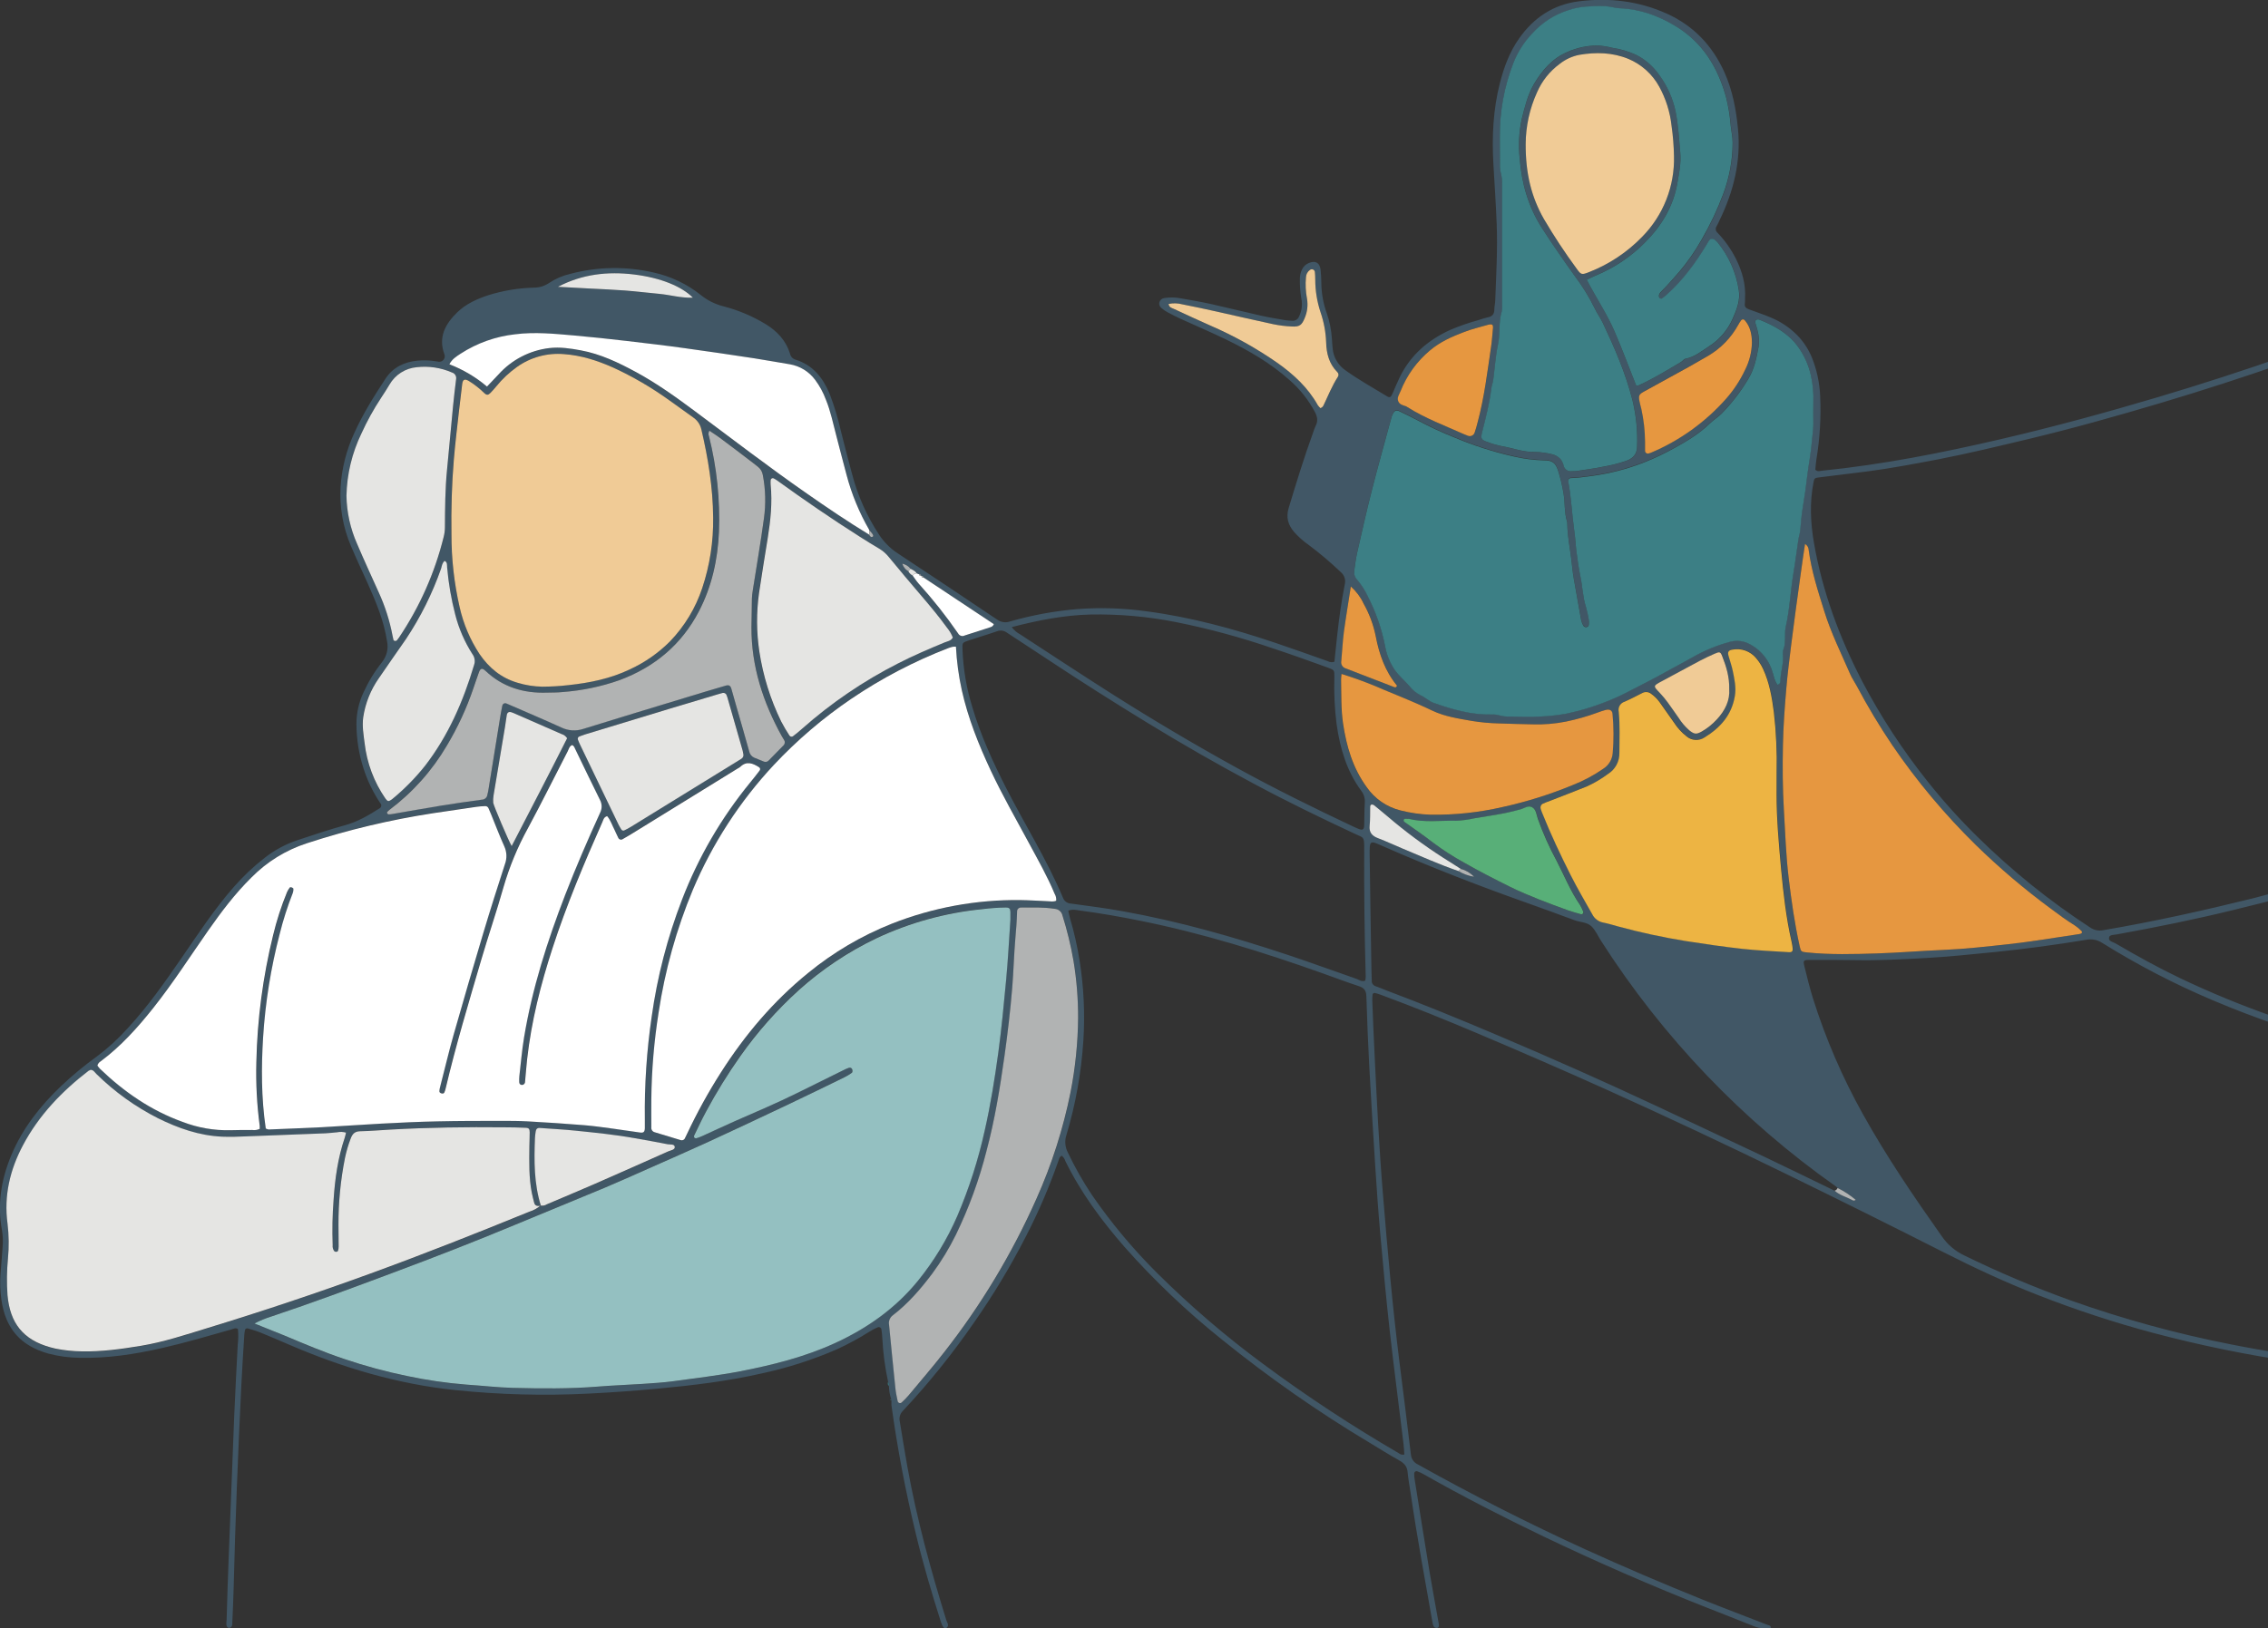 <svg width="486" height="349" viewBox="0 0 486 349" fill="none" xmlns="http://www.w3.org/2000/svg">
<rect x="0" y="0" width="486" height="349" fill="#333333" stroke="none"/>
<g clip-path="url(#clip0_2847_9509)">
<path d="M190.31 296.196C189.651 293.159 189.238 290.073 189.077 286.969C189.046 286.271 188.977 285.576 188.868 284.886C188.85 284.809 188.816 284.737 188.768 284.673C188.72 284.61 188.66 284.558 188.591 284.519C188.523 284.48 188.446 284.456 188.368 284.448C188.289 284.44 188.21 284.449 188.135 284.473C187.491 284.743 186.872 285.068 186.285 285.444C184.052 286.856 181.727 288.116 179.326 289.218C174.128 291.475 168.718 293.209 163.176 294.395C155.892 296.046 148.496 296.944 141.067 297.634C136.117 298.1 131.161 298.456 126.198 298.702C116.655 299.191 107.088 298.942 97.583 297.959C85.191 296.672 73.415 293.156 62.023 288.246C59.96 287.353 57.891 286.469 55.808 285.619C54.949 285.269 54.045 285.017 53.157 284.75C53.085 284.718 53.006 284.705 52.927 284.71C52.849 284.716 52.773 284.741 52.706 284.782C52.639 284.824 52.583 284.881 52.543 284.949C52.503 285.017 52.481 285.094 52.477 285.172C52.401 285.552 52.354 285.937 52.336 286.323C52.118 289.888 51.885 293.448 51.71 297.007C51.001 311.499 50.423 326 50.064 340.506C50.005 342.91 49.884 345.309 49.782 347.713C49.782 348.087 49.826 348.505 49.486 348.786C49.366 348.878 49.219 348.926 49.068 348.922C48.993 348.917 48.921 348.896 48.854 348.862C48.787 348.828 48.728 348.78 48.68 348.723C48.374 348.237 48.549 347.66 48.563 347.135C48.694 342.633 48.835 338.136 49.01 333.639C49.389 323.564 49.784 313.485 50.195 303.403C50.404 298.367 50.68 293.331 50.938 288.29C51.077 287.149 51.094 285.996 50.986 284.852C50.467 284.541 50.044 284.823 49.617 284.944C44.688 286.343 39.774 287.795 34.777 288.931C28.95 290.262 23.041 291.18 17.02 291.029C14.767 291.006 12.525 290.703 10.348 290.126C4.477 288.47 1.199 284.847 0.306 278.64C0.038 276.795 -0.029 274.925 0.107 273.065C0.248 271.123 0.437 269.18 0.558 267.267C0.663 266.107 0.623 264.939 0.437 263.79C-0.617 258.205 0.238 252.848 2.413 247.637C4.817 241.863 8.595 237.079 13.067 232.815C15.488 230.516 18.063 228.384 20.773 226.434C23.198 224.618 25.435 222.563 27.45 220.301C31.728 215.663 35.336 210.52 38.9 205.338C42.464 200.156 45.907 194.902 50.069 190.152C52.109 187.81 54.375 185.675 56.833 183.776C58.923 182.157 61.273 180.904 63.781 180.07C67.18 178.953 70.55 177.802 73.979 176.865C76.64 176.141 78.975 174.762 81.262 173.3C81.37 173.256 81.465 173.185 81.538 173.095C81.612 173.005 81.662 172.898 81.685 172.783C81.707 172.669 81.702 172.551 81.668 172.44C81.634 172.328 81.573 172.227 81.491 172.145C79.933 169.821 78.713 167.288 77.868 164.622C76.903 161.587 76.401 158.424 76.382 155.239C76.372 152.904 76.878 150.596 77.863 148.479C78.923 146.143 80.264 143.945 81.855 141.933C82.362 141.305 82.721 140.572 82.907 139.787C83.093 139.002 83.1 138.185 82.928 137.397C82.248 133.026 80.587 129.054 78.81 125.081C77.601 122.396 76.343 119.739 75.197 117.015C73.485 113 72.728 108.643 72.988 104.286C73.251 100.329 74.238 96.454 75.901 92.854C77.752 88.736 80.145 84.924 82.612 81.16C84.21 78.732 86.618 77.571 89.474 77.304C90.79 77.177 92.117 77.222 93.421 77.44C93.647 77.492 93.876 77.528 94.106 77.547C94.279 77.55 94.451 77.515 94.609 77.444C94.768 77.373 94.909 77.269 95.022 77.138C95.135 77.007 95.219 76.852 95.266 76.685C95.313 76.519 95.323 76.344 95.296 76.172C95.279 76.097 95.258 76.022 95.233 75.949C93.863 72.273 95.427 69.446 97.947 66.979C99.812 65.158 102.152 64.095 104.614 63.284C107.804 62.282 111.119 61.732 114.462 61.652C115.624 61.644 116.756 61.285 117.71 60.622C119.075 59.719 120.592 59.069 122.187 58.704C128.063 57.136 134.234 57.042 140.154 58.432C143.805 59.248 147.222 60.884 150.147 63.216C151.591 64.387 153.276 65.226 155.081 65.673C158.241 66.494 161.264 67.772 164.054 69.466C166.526 70.971 168.4 72.972 169.284 75.779C169.341 76.08 169.479 76.359 169.682 76.588C169.886 76.816 170.148 76.985 170.44 77.076C174.164 78.222 176.335 80.961 177.758 84.36C178.761 86.967 179.573 89.644 180.186 92.368C180.972 95.452 181.744 98.536 182.584 101.596C183.802 106.259 185.781 110.689 188.441 114.708C189.473 116.251 190.804 117.572 192.354 118.593C199.476 123.288 206.58 128.023 213.667 132.798C214.065 133.089 214.529 133.278 215.018 133.348C215.506 133.417 216.005 133.365 216.468 133.196C221.171 131.844 225.995 130.957 230.871 130.55C235.832 130.181 240.818 130.344 245.744 131.035C255.17 132.278 264.299 134.755 273.287 137.786C277.035 139.048 280.76 140.393 284.489 141.705C284.708 141.829 284.952 141.906 285.203 141.93C285.454 141.953 285.707 141.923 285.946 141.841C286.14 139.976 286.339 138.053 286.548 136.13C286.946 132.507 287.441 128.898 288.155 125.319C288.287 124.838 288.278 124.33 288.13 123.854C287.982 123.379 287.701 122.955 287.32 122.634C285.147 120.561 282.855 118.619 280.454 116.816C279.307 116.014 278.256 115.084 277.322 114.043C276.021 112.523 275.54 110.901 276.147 108.885C277.783 103.47 279.434 98.055 281.372 92.738C281.53 92.218 281.725 91.71 281.954 91.218C282.474 90.207 282.27 89.275 281.784 88.343C280.407 85.725 278.552 83.388 276.317 81.451C272.233 77.794 267.523 75.094 262.614 72.71C259.472 71.195 256.257 69.825 253.086 68.378C252.096 67.925 251.125 67.439 250.173 66.921C249.693 66.668 249.247 66.355 248.847 65.989C248.662 65.843 248.526 65.645 248.456 65.42C248.387 65.196 248.388 64.955 248.459 64.731C248.534 64.507 248.67 64.31 248.852 64.16C249.034 64.011 249.255 63.916 249.488 63.886C250.641 63.703 251.817 63.719 252.965 63.934C255.184 64.313 257.403 64.702 259.598 65.187C263.157 65.974 266.697 66.873 270.252 67.669C271.995 68.057 273.758 68.344 275.516 68.64C275.972 68.723 276.443 68.708 276.909 68.747C277.217 68.777 277.527 68.705 277.79 68.541C278.053 68.378 278.256 68.133 278.366 67.844C278.957 66.639 279.128 65.272 278.851 63.959C278.62 62.582 278.516 61.187 278.541 59.792C278.535 59.091 278.691 58.398 278.997 57.767C279.3 57.128 279.832 56.627 280.488 56.363C281.877 55.805 282.79 56.305 282.979 57.781C283.081 58.705 283.134 59.634 283.139 60.564C283.154 62.82 283.555 65.057 284.324 67.178C284.928 68.943 285.293 70.78 285.407 72.642C285.465 73.336 285.489 74.036 285.572 74.73C285.659 75.658 285.95 76.555 286.424 77.357C286.897 78.159 287.541 78.848 288.311 79.373C291.151 81.417 294.206 83.107 297.182 84.924C297.799 85.302 298.042 85.157 298.377 84.394C298.906 83.19 299.397 81.966 299.979 80.781C302.31 76.051 306.073 72.831 310.827 70.685C312.755 69.865 314.736 69.177 316.756 68.626C317.414 68.392 318.083 68.192 318.762 68.028C319.762 67.849 320.218 67.344 320.218 66.309C320.218 65.692 320.388 65.076 320.408 64.459C320.617 58.952 320.932 53.449 320.719 47.947C320.553 43.683 320.257 39.429 320.014 35.17C319.679 29.342 319.951 23.515 321.398 17.842C322.258 14.443 323.472 11.165 325.502 8.27C328.643 3.798 332.863 0.957 338.35 0.277C344.871 -0.539 351.223 0.223 357.239 2.953C362.921 5.531 366.951 9.8 369.51 15.467C371.253 19.353 372.021 23.427 372.424 27.608C373.099 34.548 371.491 41.002 368.49 47.19C368.307 47.618 368.101 48.036 367.874 48.443C367.708 48.661 367.635 48.935 367.668 49.207C367.702 49.479 367.84 49.728 368.053 49.899C369.669 51.596 371.021 53.526 372.064 55.625C373.341 58.257 374.113 60.967 373.939 63.929C373.946 64.317 373.931 64.704 373.895 65.09C373.783 65.775 374.162 66.061 374.72 66.285C376.245 66.853 377.799 67.363 379.299 67.994C381.469 68.86 383.439 70.161 385.088 71.816C386.452 73.203 387.532 74.843 388.268 76.644C389.309 79.243 389.905 82 390.031 84.797C390.248 89.37 389.979 93.952 389.23 98.468C389.108 99.221 389.065 99.988 388.997 100.673C389.482 101.159 389.968 100.94 390.405 100.896C403.404 99.59 416.175 97.055 428.887 94.097C440.153 91.47 451.302 88.43 462.393 85.132C471.69 82.364 480.916 79.374 490.071 76.163C498.268 73.288 660.681 7.688 668.766 4.487C669.125 4.346 669.484 4.201 669.849 4.065C670.412 3.861 670.742 3.958 670.786 4.327C670.83 4.514 670.811 4.711 670.732 4.887C670.653 5.062 670.518 5.207 670.349 5.298C669.718 5.599 669.072 5.866 668.406 6.114C660.229 9.266 497.758 74.919 489.478 77.809C480.689 80.878 471.834 83.742 462.912 86.4C453.55 89.188 444.144 91.839 434.637 94.112C428.222 95.642 421.817 97.196 415.344 98.454C410.246 99.425 405.147 100.396 399.971 101.066L389.812 102.324C388.841 102.441 388.778 102.528 388.603 103.412C387.763 107.734 387.962 112.061 388.705 116.364C390.507 126.771 394.134 136.542 398.975 145.905C403.012 153.606 407.779 160.899 413.213 167.686C416.453 171.755 419.938 175.623 423.648 179.269C431.056 186.581 439.182 193.128 447.903 198.811C448.311 199.091 448.772 199.286 449.258 199.383C449.744 199.48 450.244 199.477 450.729 199.374C461.514 197.544 472.182 195.159 482.807 192.541C493.431 189.924 675.617 137.926 686.15 134.687C686.593 134.552 687.044 134.443 687.5 134.362C687.556 134.351 687.615 134.352 687.671 134.365C687.727 134.378 687.779 134.402 687.825 134.437C687.871 134.472 687.909 134.516 687.937 134.567C687.964 134.618 687.981 134.673 687.985 134.731C688.019 134.954 687.987 135.182 687.893 135.386C687.645 135.872 687.131 135.872 686.694 136.003C682.76 137.188 507.299 187.35 503.356 188.501C495.102 190.929 486.759 193.051 478.397 195.096C470.186 197.102 461.888 198.777 453.589 200.283C452.997 200.389 452.103 200.341 451.957 200.88C451.715 201.764 452.768 201.885 453.302 202.196C457.857 204.857 462.465 207.417 467.234 209.694C473.542 212.692 480.001 215.361 486.584 217.693C494.127 220.327 501.805 222.556 509.586 224.37C511.529 224.856 659.982 263.353 661.948 263.799C662.774 263.989 663.094 264.353 662.919 264.809C662.672 265.416 662.162 265.222 661.73 265.145C657.457 264.358 506.79 225.176 502.589 224.069C492.901 221.551 483.411 218.322 474.197 214.41C465.973 210.938 458.036 206.819 450.462 202.094C449.951 201.761 449.38 201.532 448.781 201.422C448.181 201.311 447.566 201.32 446.97 201.448C440.546 202.507 434.098 203.391 427.61 204.046C422.672 204.532 417.738 205.061 412.785 205.338C407.672 205.62 402.559 205.906 397.431 205.795C394.246 205.731 391.06 205.756 387.875 205.751C386.442 205.751 386.336 205.838 386.666 207.154C387.244 209.485 387.812 211.826 388.53 214.114C391.239 222.699 394.818 230.985 399.213 238.842C404.273 247.948 410.134 256.529 416.131 265.028C417.359 266.8 419.034 268.214 420.987 269.127C428.375 272.739 435.955 275.944 443.693 278.728C454.952 282.73 466.492 285.892 478.218 288.188C485.527 289.635 492.882 290.768 500.283 291.588C505.294 292.132 612.2 304.7 617.231 304.996C617.464 304.984 617.698 305.015 617.92 305.088C618.065 305.146 618.187 305.248 618.269 305.38C618.351 305.512 618.389 305.667 618.377 305.822C618.377 306.171 618.187 306.448 617.833 306.438C616.595 306.404 615.347 306.375 614.113 306.259C607.403 305.627 498.797 292.933 492.115 291.971C481.753 290.475 471.487 288.378 461.368 285.692C452.982 283.447 444.729 280.733 436.647 277.562C429.781 274.877 423.104 271.769 416.519 268.427C405.38 262.778 394.197 257.214 382.97 251.736C370.219 245.5 357.372 239.464 344.43 233.627C335.304 229.521 326.131 225.521 316.912 221.626C309.987 218.683 303.014 215.857 295.954 213.249C295.524 213.082 295.082 212.946 294.633 212.841C294.576 212.828 294.518 212.826 294.46 212.836C294.403 212.847 294.349 212.869 294.3 212.901C294.252 212.934 294.211 212.976 294.18 213.025C294.148 213.074 294.127 213.129 294.118 213.186C294.064 213.645 294.046 214.108 294.065 214.57C294.215 218.368 294.346 222.165 294.55 225.963C295.036 236.04 295.522 246.117 296.362 256.175C297.333 268.083 298.391 279.971 299.868 291.845C300.693 298.469 301.557 305.084 302.329 311.712C302.358 312.169 302.508 312.61 302.764 312.989C303.02 313.368 303.373 313.672 303.786 313.869C315.508 320.425 327.476 326.497 339.69 332.085C347.955 335.844 356.299 339.42 364.722 342.813C369.398 344.692 374.123 346.47 378.804 348.296C379.061 348.393 379.421 348.369 379.494 348.903C378.298 349.145 377.057 349.039 375.92 348.597C372.521 347.232 369.122 345.911 365.722 344.571C353.884 339.899 342.23 334.819 330.76 329.331C322.083 325.155 313.508 320.784 305.136 316.03C304.676 315.754 304.187 315.528 303.679 315.355C303.605 315.33 303.525 315.324 303.447 315.337C303.37 315.351 303.296 315.383 303.234 315.43C303.171 315.478 303.121 315.54 303.088 315.612C303.055 315.683 303.039 315.762 303.043 315.84C303.038 316.303 303.077 316.765 303.16 317.22C304.218 323.81 305.258 330.4 306.345 336.98C306.943 340.579 307.622 344.163 308.258 347.752C308.307 347.978 308.33 348.21 308.326 348.441C308.335 348.501 308.33 348.562 308.313 348.619C308.297 348.677 308.268 348.731 308.229 348.777C308.19 348.822 308.142 348.86 308.087 348.885C308.033 348.911 307.974 348.926 307.914 348.927C307.692 348.944 307.473 348.874 307.302 348.733C307.136 348.477 307.029 348.189 306.986 347.888C305.355 338.661 303.65 329.434 302.291 320.124C302.067 318.589 301.766 317.059 301.63 315.52C301.523 314.282 300.873 313.611 299.848 313.033C297.682 311.819 295.58 310.498 293.453 309.216C282.462 302.635 271.946 295.29 261.982 287.236C254.394 281.182 247.344 274.481 240.913 267.208C236.008 261.57 231.585 255.592 228.288 248.856C228.154 248.407 227.884 248.01 227.516 247.72C227.03 247.904 226.952 248.39 226.807 248.808C224.864 254.375 222.532 259.798 219.829 265.038C216.534 271.46 212.802 277.649 208.66 283.56C204.077 290.209 199.003 296.505 193.481 302.398C193.179 302.692 192.959 303.06 192.842 303.466C192.725 303.871 192.716 304.3 192.816 304.71C193.35 307.925 193.86 311.144 194.433 314.35C196.438 325.519 199.42 336.436 202.78 347.261C202.94 347.786 203.503 348.388 202.819 348.922C202.406 349.243 201.974 348.767 201.61 347.616C199.643 341.405 197.778 335.159 196.268 328.826C194.054 319.703 192.302 310.474 191.019 301.174C191 300.864 191 300.552 191.019 300.242C191.037 300.126 191.02 300.008 190.97 299.902C190.673 299.003 190.51 298.065 190.485 297.119C190.528 296.962 190.535 296.797 190.504 296.637C190.474 296.478 190.408 296.327 190.31 296.196ZM197.458 123.454L197.312 123.357C197.283 123.148 197.171 123.046 196.953 123.1L196.409 122.876C196.127 122.352 195.574 122.187 195.112 121.905C194.671 121.349 194.049 120.965 193.355 120.817C193.55 121.504 194.009 122.085 194.632 122.434C194.838 122.835 195.164 123.161 195.564 123.367C195.977 123.925 196.351 124.518 196.807 125.038C199.881 128.429 202.727 132.021 205.324 135.79C205.456 136.028 205.675 136.205 205.935 136.284C206.196 136.363 206.476 136.337 206.718 136.212C208.558 135.605 210.404 135.017 212.249 134.43C212.413 134.389 212.564 134.308 212.689 134.194C212.815 134.081 212.91 133.938 212.967 133.779L197.88 123.765C197.878 123.715 197.864 123.666 197.84 123.622C197.816 123.578 197.783 123.54 197.742 123.51C197.702 123.48 197.656 123.46 197.606 123.45C197.557 123.441 197.506 123.442 197.458 123.454ZM312.541 186.709C313.556 187.329 314.683 187.742 315.858 187.923C315.099 187.115 314.131 186.535 313.061 186.248C312.342 185.762 311.604 185.32 310.9 184.873C306.675 182.27 302.632 179.382 298.799 176.229C297.342 175.039 295.949 173.835 294.512 172.654C294.345 172.511 294.13 172.434 293.909 172.441C293.647 172.47 293.604 172.752 293.599 172.98C293.565 174.301 293.628 175.627 293.482 176.933C293.317 178.438 294.011 179.177 295.332 179.677C297.139 180.366 298.896 181.197 300.674 181.94C304.621 183.572 308.501 185.335 312.541 186.709ZM186.246 114.596C186.396 114.956 186.678 115.257 187.023 114.999C187.275 114.815 186.979 114.47 186.828 114.247C186.656 114.022 186.469 113.808 186.27 113.606C184.135 109.913 182.502 105.953 181.414 101.829C180.657 99.061 179.957 96.278 179.239 93.505C178.539 90.887 178.02 88.221 176.986 85.696C176.423 84.166 175.641 82.727 174.665 81.422C173.354 79.658 171.412 78.468 169.245 78.1C166.725 77.702 164.215 77.212 161.685 76.828C156.708 76.07 151.721 75.332 146.729 74.648C142.582 74.079 138.425 73.594 134.269 73.108C130.496 72.671 126.718 72.258 122.935 71.928C118.769 71.569 114.603 71.146 110.402 71.68C106.224 72.13 102.209 73.554 98.68 75.837C97.811 76.415 96.864 76.979 96.291 78.1C99.226 79.232 101.951 80.847 104.352 82.879C105.226 81.956 106.027 81.126 106.814 80.281C109.643 77.129 113.524 75.118 117.73 74.623C120.002 74.342 122.217 74.677 124.426 75.109C128.67 75.91 132.521 77.731 136.284 79.771C140.732 82.199 144.83 85.113 148.87 88.129C156.834 94.054 164.7 100.105 172.853 105.777C177.248 108.817 181.676 111.818 186.246 114.596ZM393.78 254.63C393.663 254.528 393.556 254.412 393.435 254.32C373.4 240.205 356.302 222.326 343.094 201.681C342.424 200.637 341.919 199.437 341.065 198.583C340.122 197.641 338.637 197.694 337.393 197.238C333.761 195.887 330.119 194.563 326.468 193.265C316.455 189.705 306.559 185.854 296.823 181.585C293.424 180.104 293.463 179.808 293.506 183.644C293.599 191.415 293.739 199.151 293.861 206.907C293.861 207.99 293.929 209.077 293.948 210.16C293.92 210.432 293.989 210.704 294.143 210.929C294.297 211.154 294.526 211.317 294.788 211.389C295.522 211.637 296.245 211.967 296.954 212.239C304.942 215.23 312.833 218.479 320.685 221.806C332.339 226.734 343.886 231.875 355.326 237.23C362.84 240.756 370.347 244.291 377.848 247.836C382.961 250.265 388.045 252.761 393.139 255.223C394.173 256.165 395.528 256.505 396.722 257.136C396.975 257.272 397.242 257.491 397.659 257.185C396.476 256.177 395.173 255.319 393.78 254.63ZM115.899 258.428C115.253 258.516 114.632 258.569 114.442 257.719C114.292 257.039 114.098 256.364 113.957 255.684C113.311 252.387 113.398 249.046 113.432 245.714C113.432 244.704 113.505 243.699 113.5 242.689C113.5 241.941 113.301 241.717 112.529 241.717C111.053 241.665 109.578 241.633 108.105 241.62C99.953 241.547 91.809 241.659 83.671 242.106C81.5 242.222 79.335 242.421 77.164 242.465C76.023 242.465 75.523 243.024 75.154 243.995C74.624 245.37 74.209 246.786 73.911 248.23C72.972 252.949 72.508 257.75 72.527 262.561C72.527 264.11 72.561 265.664 72.566 267.213C72.563 267.517 72.515 267.818 72.425 268.107C72.396 268.209 72.197 268.306 72.065 268.321C71.915 268.339 71.763 268.297 71.643 268.204C71.356 267.835 71.227 267.367 71.284 266.903C71.166 263.656 71.234 260.405 71.488 257.165C71.784 252.659 72.4 248.225 73.862 243.932C73.988 243.568 74.052 243.189 74.144 242.81C73.529 242.624 72.878 242.596 72.25 242.727C71.4 242.8 70.55 242.917 69.701 242.951C64.116 243.177 58.535 243.393 52.958 243.597C51.176 243.66 49.389 243.747 47.616 243.67C42.722 243.451 38.196 241.868 33.855 239.716C28.999 237.263 24.553 234.072 20.676 230.256C20.302 229.897 20.035 229.363 19.418 229.358C19.266 229.407 19.119 229.474 18.981 229.557C13.261 233.957 8.347 239.085 4.933 245.496C2.141 250.75 0.801 256.35 1.617 262.333C1.912 264.799 1.943 267.29 1.709 269.763C1.458 272.39 1.426 275.032 1.612 277.664C2.151 283.657 4.953 287.207 10.799 288.834C11.173 288.936 11.547 289.038 11.931 289.116C13.756 289.477 15.611 289.672 17.471 289.698C21.764 289.791 25.983 289.213 30.198 288.509C35.054 287.712 39.682 286.163 44.348 284.735C56.067 281.142 67.687 277.256 79.208 273.08C90.722 268.889 102.118 264.382 113.461 259.749C114.341 259.479 115.154 259.029 115.851 258.428C116.309 258.521 116.786 258.429 117.176 258.171C120.575 256.714 124.033 255.301 127.437 253.8C132.684 251.508 137.922 249.188 143.15 246.841C143.689 246.598 144.607 246.491 144.607 245.903C144.578 245.18 143.636 245.418 143.097 245.292C140.746 244.806 138.382 244.417 136.022 243.99C131.831 243.232 127.592 242.815 123.358 242.378C120.818 242.115 118.264 241.994 115.715 241.8C115.127 241.751 114.87 242.052 114.797 242.582C114.721 243.04 114.669 243.502 114.641 243.966C114.452 248.817 114.418 253.688 115.899 258.428ZM54.526 283.681C56.954 284.653 58.984 285.459 60.984 286.299C65.204 288.076 69.414 289.868 73.77 291.306C78.179 292.798 82.676 294.016 87.235 294.953C91.409 295.836 95.636 296.449 99.889 296.789C103.216 297.007 106.537 297.406 109.868 297.488C115.919 297.639 121.974 297.726 128.019 297.221C131.268 296.949 134.531 296.852 137.78 296.629C139.95 296.483 142.121 296.347 144.272 296.06C149.035 295.419 153.809 294.856 158.538 293.943C165.487 292.598 172.314 290.893 178.787 287.94C185.731 284.769 191.801 280.496 196.676 274.537C200.097 270.315 202.931 265.649 205.101 260.667C207.632 254.744 209.603 248.596 210.986 242.305C212.268 236.793 213.142 231.208 213.9 225.599C214.614 220.451 215.08 215.279 215.565 210.112C215.973 205.795 216.192 201.458 216.488 197.126C216.522 196.587 216.522 196.038 216.488 195.499C216.459 194.761 216.25 194.528 215.483 194.528C213.777 194.538 212.073 194.645 210.379 194.848C202.567 195.622 194.943 197.719 187.834 201.05C181.733 203.956 176.086 207.729 171.066 212.254C166.411 216.478 162.232 221.201 158.606 226.337C155.931 230.147 153.492 234.117 151.303 238.226C150.376 239.925 149.565 241.693 148.715 243.436C148.696 243.505 148.692 243.577 148.703 243.648C148.715 243.719 148.742 243.786 148.783 243.844C148.835 243.895 148.898 243.932 148.967 243.955C149.036 243.978 149.109 243.985 149.181 243.976C149.625 243.843 150.06 243.68 150.482 243.49C152.813 242.431 155.125 241.334 157.47 240.299C161.942 238.357 166.448 236.414 170.833 234.263C174.103 232.644 177.376 231.025 180.652 229.406C181.062 229.191 181.487 229.006 181.924 228.853C181.999 228.829 182.079 228.823 182.157 228.833C182.235 228.843 182.31 228.869 182.378 228.91C182.445 228.952 182.502 229.007 182.546 229.072C182.59 229.138 182.62 229.212 182.633 229.29C182.686 229.484 182.672 229.829 182.55 229.916C182.05 230.285 181.519 230.61 180.963 230.888C176.986 232.83 173.009 234.773 169.012 236.667C163.331 239.357 157.645 242.038 151.934 244.665C147.564 246.671 143.155 248.594 138.756 250.546C135.706 251.896 132.666 253.271 129.588 254.562C123.217 257.224 116.817 259.817 110.446 262.478C101.778 266.096 93.028 269.496 84.224 272.779C75.576 276.013 66.923 279.243 58.158 282.161C56.905 282.557 55.689 283.064 54.526 283.677V283.681ZM56.954 241.916C57.14 241.989 57.334 242.04 57.532 242.067C61.329 241.916 65.126 241.795 68.919 241.581C73.182 241.358 77.436 241.028 81.695 240.809C85.72 240.6 89.755 240.425 93.786 240.323C98.287 240.226 102.793 240.231 107.295 240.221C109.237 240.221 111.179 240.221 113.122 240.328C117.145 240.555 121.168 240.827 125.188 241.144C127.271 241.314 129.345 241.63 131.418 241.897C133.361 242.154 135.254 242.46 137.173 242.723C137.886 242.815 138.144 242.582 138.168 241.819C138.197 241.198 138.192 240.576 138.168 239.954C138.07 232.585 138.557 225.219 139.625 217.926C140.826 209.316 143.014 200.874 146.146 192.765C149.64 183.697 154.558 175.244 160.714 167.725C161.403 166.89 162.073 166.035 162.729 165.171C162.783 165.116 162.824 165.05 162.847 164.977C162.871 164.904 162.877 164.826 162.864 164.75C162.852 164.674 162.822 164.602 162.776 164.54C162.731 164.478 162.671 164.428 162.603 164.394C161.287 163.568 159.976 163.024 158.621 164.331C158.44 164.477 158.243 164.603 158.033 164.705L135.041 178.88C134.512 179.206 133.968 179.507 133.429 179.818C133.351 179.875 133.262 179.913 133.167 179.931C133.072 179.949 132.975 179.946 132.882 179.921C132.789 179.896 132.702 179.851 132.629 179.789C132.555 179.726 132.497 179.648 132.458 179.56C132.166 179.016 131.972 178.424 131.671 177.875C131.142 176.875 130.811 175.763 130.073 174.908C129.326 175.117 129.253 175.729 129.044 176.19C125.106 185.053 121.357 193.989 118.361 203.221C115.846 210.991 113.835 218.863 112.927 226.993C112.743 228.61 112.641 230.237 112.481 231.849C112.48 231.945 112.459 232.04 112.419 232.128C112.379 232.216 112.321 232.294 112.248 232.357C112.175 232.42 112.09 232.468 111.998 232.496C111.906 232.524 111.809 232.532 111.713 232.519C111.335 232.437 111.228 232.145 111.228 231.83C111.211 231.441 111.22 231.051 111.257 230.664C111.582 227.891 111.81 225.104 112.267 222.35C114.015 211.821 117.244 201.71 121.08 191.784C123.377 185.854 125.897 180.017 128.544 174.233C128.776 173.793 128.895 173.301 128.89 172.804C128.885 172.306 128.756 171.817 128.515 171.382C126.713 167.779 124.989 164.132 123.222 160.504C123.066 160.188 122.96 159.795 122.542 159.678C121.974 159.936 121.867 160.518 121.629 160.985C118.779 166.497 116.025 172.057 113.083 177.521C110.881 181.524 109.129 185.759 107.858 190.147C106.401 195.368 104.614 200.501 103.089 205.712C100.409 214.861 97.656 223.991 95.466 233.282C95.4 233.581 95.304 233.872 95.179 234.151C95.063 234.389 94.8 234.394 94.567 234.331C94.334 234.268 94.116 234.132 94.121 233.874C94.138 233.568 94.191 233.265 94.276 232.971C95.247 229.212 96.116 225.434 97.189 221.709C99.258 214.402 101.387 207.109 103.575 199.831C105.032 194.926 106.6 190.05 108.173 185.184C108.402 184.571 108.508 183.92 108.484 183.266C108.46 182.613 108.306 181.97 108.033 181.377C107.013 179.118 106.134 176.792 105.197 174.495C105.022 174.068 104.833 173.64 104.648 173.213C104.589 173.069 104.486 172.947 104.353 172.865C104.221 172.783 104.066 172.745 103.91 172.756C103.288 172.777 102.667 172.829 102.05 172.912C98.981 173.354 95.912 173.815 92.824 174.272C83.621 175.687 74.549 177.854 65.699 180.75C61.256 182.2 57.222 184.689 53.934 188.01C50.379 191.512 47.393 195.47 44.542 199.544C40.658 205.071 37.031 210.763 32.825 216.056C29.485 220.257 25.916 224.239 21.584 227.464C21.408 227.56 21.254 227.692 21.131 227.851C21.008 228.009 20.919 228.192 20.87 228.386C21.053 228.639 21.255 228.877 21.472 229.1C26.62 234.039 32.388 238.026 39.148 240.464C42.414 241.727 45.897 242.336 49.398 242.256C50.947 242.193 52.506 242.256 54.055 242.208C54.613 242.288 55.183 242.207 55.696 241.975C55.709 241.764 55.709 241.554 55.696 241.343C55.091 236.805 54.849 232.225 54.973 227.648C55.168 218.489 56.37 209.378 58.556 200.482C59.316 197.314 60.319 194.209 61.557 191.196C61.715 190.85 61.914 190.524 62.15 190.225C62.203 190.157 62.451 190.181 62.582 190.225C62.713 190.269 62.912 190.409 62.912 190.507C62.929 190.808 62.886 191.11 62.786 191.395C61.644 194.279 60.695 197.235 59.945 200.244C58.066 207.455 56.883 214.83 56.41 222.267C55.949 228.77 55.949 235.312 56.949 241.892L56.954 241.916ZM228.919 195.198C229.069 195.863 229.162 196.397 229.312 196.912C230.172 199.812 230.842 202.764 231.318 205.751C232.245 211.5 232.522 217.335 232.143 223.146C231.699 229.963 230.487 236.707 228.53 243.252C228.321 243.869 228.24 244.522 228.291 245.171C228.341 245.821 228.524 246.453 228.827 247.03C230.319 250.185 232.043 253.225 233.983 256.126C238.123 262.137 242.811 267.751 247.988 272.895C255.092 279.952 262.706 286.477 270.767 292.418C280.056 299.297 289.719 305.655 299.712 311.465C299.875 311.61 300.07 311.714 300.282 311.766C300.493 311.819 300.715 311.819 300.926 311.766C300.878 311.052 300.853 310.309 300.761 309.547C299.79 301.466 298.712 293.389 297.804 285.299C297.032 278.359 296.391 271.409 295.769 264.455C295.342 259.667 295.012 254.864 294.701 250.065C294.235 242.868 293.804 235.668 293.409 228.464C293.142 223.511 292.953 218.547 292.797 213.584C292.763 212.414 292.39 211.763 291.229 211.389C288.578 210.525 285.965 209.524 283.338 208.592C270.533 204.036 257.602 200.015 244.239 197.335C239.98 196.475 235.702 195.727 231.39 195.164C230.657 195.067 229.89 194.819 228.919 195.198ZM380.907 146.784C381.066 146.746 381.209 146.656 381.313 146.529C381.418 146.402 381.478 146.244 381.485 146.08C381.451 144.138 382.208 142.278 382.028 140.321C381.968 139.935 382 139.541 382.121 139.17C382.543 138.121 382.451 137.038 382.485 135.955C382.47 135.49 382.499 135.025 382.572 134.566C383.505 130.574 383.636 126.47 384.33 122.449C384.723 120.171 384.981 117.874 385.34 115.592C385.447 114.907 385.69 114.256 385.743 113.547C385.879 111.857 386.025 110.148 386.311 108.497C386.68 106.365 386.972 104.238 387.219 102.091C387.511 99.571 388.035 97.084 388.224 94.53C388.317 93.316 388.53 92.101 388.54 90.853C388.54 89.299 388.54 87.75 388.54 86.196C388.616 84.264 388.445 82.33 388.03 80.441C387.518 78.159 386.535 76.009 385.146 74.128C383.082 71.37 380.159 69.757 377.022 68.509C376.807 68.422 376.567 68.422 376.352 68.509C376.046 68.679 376.065 68.995 376.167 69.315C376.653 70.947 377.139 72.632 376.818 74.332C376.371 76.76 375.876 79.188 374.531 81.344C372.938 84.001 371.032 86.456 368.854 88.658C368.082 89.411 367.14 89.984 366.373 90.737C364.183 92.869 361.614 94.447 358.963 95.894C356.794 97.1 354.547 98.159 352.238 99.066C348.633 100.469 344.874 101.438 341.04 101.95C339.583 102.14 338.127 102.353 336.67 102.397C336.573 102.389 336.475 102.406 336.386 102.445C336.297 102.485 336.219 102.546 336.159 102.623C336.099 102.7 336.06 102.791 336.044 102.887C336.028 102.983 336.036 103.082 336.068 103.174C336.714 106.574 336.821 110.07 337.326 113.499C337.549 115.038 337.607 116.573 337.811 118.103C338.044 119.933 338.297 121.769 338.68 123.576C339.122 125.688 339.166 127.869 339.836 129.947C340.106 130.905 340.319 131.878 340.472 132.861C340.516 133.169 340.516 133.481 340.472 133.789C340.463 133.945 340.394 134.091 340.279 134.196C340.163 134.301 340.011 134.357 339.855 134.352C339.743 134.345 339.634 134.313 339.536 134.259C339.437 134.204 339.352 134.128 339.287 134.036C339.061 133.628 338.898 133.187 338.802 132.73C338.272 129.85 337.792 126.961 337.267 124.081C337 122.624 336.884 121.167 336.704 119.71C336.403 117.282 335.893 114.854 335.859 112.362C335.869 112.13 335.845 111.898 335.786 111.673C335.155 109.657 335.407 107.54 335.009 105.481C334.74 103.885 334.36 102.309 333.873 100.765C333.276 99.027 332.606 98.594 330.765 98.594C328.604 98.535 326.455 98.255 324.351 97.759C319.974 96.773 315.695 95.395 311.565 93.641C308.979 92.613 306.452 91.442 303.995 90.135C302.631 89.396 301.227 88.721 299.829 88.056C299.217 87.769 298.799 87.964 298.503 88.571C298.39 88.773 298.297 88.986 298.226 89.207C296.77 94.501 295.313 99.784 293.953 105.097C292.827 109.507 291.836 113.95 290.826 118.394C290.539 119.666 290.379 120.973 290.2 122.279C290.152 122.625 290.184 122.977 290.294 123.309C290.403 123.64 290.587 123.943 290.831 124.193C291.734 125.256 292.492 126.435 293.084 127.699C294.815 131.07 296.067 134.666 296.804 138.383C297.113 140.223 297.814 141.975 298.858 143.521C299.766 144.813 300.955 145.799 301.975 146.954C302.624 147.818 303.468 148.517 304.437 148.994C305.408 149.407 306.18 150.247 307.214 150.611C311.24 152.039 315.319 153.205 319.65 153.103C320.192 153.074 320.735 153.135 321.258 153.282C322.007 153.488 322.783 153.575 323.559 153.54C325.73 153.54 327.929 153.622 330.081 153.54C331.93 153.458 333.773 153.257 335.597 152.938C338.395 152.359 341.141 151.547 343.803 150.509C345.614 149.824 347.38 149.026 349.091 148.12C352.058 146.614 355.015 145.09 357.914 143.458C359.468 142.584 361.061 141.782 362.6 140.894C365.145 139.426 367.869 138.295 370.705 137.528C372.914 136.921 374.73 137.708 376.332 138.903C378.011 140.184 379.236 141.969 379.829 143.997C380.115 144.983 380.266 145.988 380.907 146.784ZM204.844 138.606C204.606 138.587 204.367 138.587 204.13 138.606C203.828 138.675 203.531 138.765 203.241 138.873C195.926 141.69 188.955 145.329 182.463 149.723C176.417 153.826 170.846 158.589 165.851 163.923C158.536 171.768 152.659 180.841 148.492 190.725C144.972 199.173 142.504 208.021 141.145 217.071C140.176 223.194 139.656 229.38 139.591 235.579C139.566 237.599 139.591 239.614 139.591 241.63C139.56 241.861 139.613 242.096 139.74 242.291C139.868 242.486 140.061 242.629 140.285 242.693C142.14 243.252 143.99 243.825 145.845 244.379C145.938 244.413 146.037 244.43 146.137 244.426C146.236 244.422 146.333 244.399 146.424 244.358C146.514 244.316 146.595 244.257 146.663 244.184C146.73 244.111 146.782 244.025 146.816 243.932C146.957 243.655 147.093 243.378 147.224 243.096C149.369 238.529 151.807 234.106 154.522 229.853C159.655 221.821 165.73 214.623 173.149 208.597C178.556 204.16 184.617 200.587 191.116 198.005C199.87 194.552 209.21 192.831 218.62 192.935C220.562 192.935 222.504 193.105 224.447 193.178C225.102 193.202 225.782 193.343 226.345 193.076C226.395 192.553 226.274 192.028 226 191.58C224.451 187.85 222.451 184.349 220.542 180.794C217.75 175.607 214.813 170.503 212.312 165.156C209.709 159.596 207.456 153.923 206.106 147.911C205.429 144.85 205.007 141.737 204.844 138.606ZM152.818 110.925C152.77 104.529 151.75 98.269 150.274 92.063C150.04 90.996 149.403 90.062 148.496 89.455C146.777 88.255 145.097 86.993 143.393 85.793C139.614 83.067 135.58 80.715 131.346 78.771C128 77.285 124.547 76.163 120.842 75.9C117.253 75.588 113.67 76.566 110.737 78.659C109.093 79.832 107.613 81.22 106.338 82.787C105.945 83.272 105.537 83.758 105.105 84.176C104.57 84.72 104.279 84.744 103.726 84.229C102.729 83.25 101.627 82.385 100.438 81.65C99.545 81.131 99.147 81.306 99.02 82.287C98.774 84.207 98.544 86.13 98.331 88.056C97.947 91.519 97.52 94.981 97.228 98.454C96.777 103.796 96.636 109.138 96.714 114.48C96.712 119.754 97.312 125.012 98.501 130.151C99.306 133.716 100.747 137.107 102.754 140.16C104.784 143.137 107.426 145.313 110.941 146.328C112.651 146.846 114.424 147.126 116.21 147.158C118.073 147.153 119.934 147.043 121.784 146.828C126.363 146.343 130.831 145.43 135.012 143.429C138.187 141.961 141.079 139.943 143.553 137.47C146.688 134.226 149.055 130.322 150.482 126.043C152.105 121.169 152.895 116.056 152.818 110.92V110.925ZM292.555 210.194C292.61 209.906 292.642 209.614 292.652 209.32C292.39 200.093 292.283 190.866 292.331 181.639C292.331 179.254 292.156 179.58 290.389 178.749C283.013 175.306 275.69 171.751 268.538 167.91C260.875 163.817 253.34 159.502 245.934 154.963C238.718 150.563 231.586 146.03 224.539 141.365C221.625 139.422 218.712 137.557 215.798 135.624C215.494 135.39 215.135 135.237 214.754 135.182C214.374 135.127 213.986 135.17 213.628 135.309C211.651 136.008 209.641 136.596 207.655 137.251C206.198 137.737 206.198 137.737 206.247 139.194C206.402 143.385 207.109 147.537 208.349 151.544C210.132 157.58 212.744 163.291 215.599 168.891C219.61 176.763 224.34 184.247 227.778 192.425C227.909 192.783 228.145 193.094 228.455 193.316C228.765 193.539 229.135 193.663 229.516 193.673C233.202 194.183 236.897 194.644 240.563 195.314C252.572 197.456 264.274 200.797 275.841 204.634C280.842 206.29 285.79 208.121 290.773 209.845C291.282 210.058 291.821 210.476 292.555 210.194ZM350.606 82.612C350.762 82.652 350.925 82.659 351.084 82.632C351.243 82.605 351.394 82.545 351.529 82.457C354.544 81 357.356 79.266 360.269 77.6C360.6 77.411 360.847 76.984 361.177 76.92C363.163 76.546 364.654 75.284 366.276 74.235C368.512 72.805 370.274 70.745 371.341 68.315C372.195 66.401 372.977 64.376 372.642 62.264C372.073 58.487 370.5 54.933 368.087 51.973C367.887 51.737 367.651 51.534 367.388 51.371C367.23 51.254 367.033 51.203 366.837 51.227C366.642 51.251 366.464 51.35 366.339 51.502C366.156 51.75 365.994 52.014 365.854 52.289C363.426 56.285 360.726 60.059 357.225 63.172C356.881 63.481 356.518 63.769 356.137 64.031C356.067 64.051 355.994 64.055 355.922 64.042C355.851 64.029 355.783 64.001 355.724 63.959C355.611 63.858 355.539 63.72 355.52 63.57C355.467 63.046 355.826 62.715 356.152 62.385C357.443 61.05 358.677 59.67 359.895 58.267C361.696 56.139 363.291 53.844 364.659 51.415C366.484 48.277 368.04 44.99 369.311 41.59C370.612 38.106 371.29 34.421 371.316 30.702C371.316 29.371 371.01 28.099 370.884 26.817C370.73 24.818 370.405 22.836 369.913 20.892C368.155 14.477 364.887 9.111 359.031 5.599C355.394 3.414 351.514 1.991 347.231 1.816C346.767 1.803 346.305 1.743 345.852 1.637C343.857 1.151 341.832 1.345 339.831 1.457C338.602 1.552 337.389 1.797 336.218 2.185C333.166 3.12 330.428 4.872 328.298 7.251C326.588 9.055 325.241 11.172 324.331 13.486C322.358 18.541 321.369 23.926 321.418 29.352C321.457 31.294 321.418 33.237 321.442 35.18C321.412 35.798 321.47 36.418 321.612 37.02C321.833 37.844 321.925 38.698 321.884 39.55C321.884 48.088 321.884 56.626 321.884 65.163C321.939 65.704 321.917 66.25 321.821 66.785C321.102 69.106 321.534 71.544 321.015 73.909C320.471 76.381 320.34 78.945 320 81.466C319.917 82.073 319.67 82.661 319.597 83.272C319.213 86.502 318.378 89.634 317.591 92.776C317.3 93.942 317.402 94.277 318.563 94.685C319.645 95.104 320.761 95.429 321.898 95.656C324.249 96.064 326.502 96.963 328.959 96.895C330.193 96.922 331.421 97.085 332.62 97.38C333.307 97.541 333.931 97.903 334.412 98.42C334.752 98.845 334.988 99.344 335.102 99.876C335.198 100.257 335.437 100.586 335.768 100.797C336.099 101.009 336.498 101.086 336.884 101.013C337.19 100.979 337.51 101.013 337.811 100.984C339.792 100.673 341.788 100.416 343.745 100.013C345.423 99.722 347.073 99.292 348.678 98.726C350.033 98.191 350.786 97.308 350.83 95.768C350.961 92.443 350.634 89.116 349.858 85.88C348.402 80.053 346.017 74.609 343.473 69.213C342.987 68.164 342.259 67.222 341.778 66.173C340.581 63.737 339.157 61.42 337.525 59.253C335.097 55.853 332.708 52.454 330.45 48.913C327.536 44.349 326.109 39.356 325.676 34.063C325.362 31.207 325.511 28.319 326.118 25.511C326.74 22.951 327.366 20.387 328.706 18.08C330.459 15.084 332.659 12.525 335.951 11.131C338.012 10.223 340.241 9.76 342.492 9.771C343.57 9.857 344.639 10.034 345.687 10.3C347.449 10.564 349.162 11.086 350.771 11.85C352.683 12.85 354.324 14.298 355.554 16.07C357.257 18.382 358.446 21.031 359.041 23.84C359.638 26.754 359.793 29.799 360.065 32.795C360.264 34.966 359.784 37.122 359.424 39.235C358.575 44.271 355.987 48.462 352.398 52.046C349.5 54.961 346.063 57.285 342.278 58.889C341.579 59.18 340.899 59.52 340.011 59.928C341.953 63.716 344.328 67.183 345.964 71.01C347.6 74.837 349.077 78.766 350.606 82.612ZM386.792 116.607C386.471 118.807 386.156 120.871 385.874 122.92C385.18 127.99 384.461 133.051 383.835 138.126C383.446 141.277 383.043 144.439 382.776 147.595C382.436 151.617 382.135 155.638 382.058 159.664C381.96 164.311 381.985 168.964 382.261 173.621C382.553 178.477 382.699 183.377 383.291 188.234C383.883 193.09 384.558 197.922 385.617 202.696C385.908 204.007 385.913 204.032 387.263 204.153C392.221 204.639 397.198 204.517 402.161 204.362C406.968 204.206 411.77 203.794 416.578 203.599C421.157 203.41 425.712 202.895 430.257 202.395C435.263 201.846 440.235 200.987 445.222 200.263C445.454 200.239 445.681 200.19 445.902 200.117C445.958 200.103 446.008 200.075 446.049 200.034C446.09 199.994 446.12 199.944 446.135 199.889C446.15 199.834 446.151 199.776 446.136 199.72C446.122 199.665 446.093 199.614 446.053 199.573C445.621 199.13 445.146 198.731 444.635 198.384C442.853 197.281 441.163 196.048 439.488 194.785C433.807 190.597 428.422 186.023 423.371 181.095C416.725 174.575 410.737 167.418 405.492 159.727C402.72 155.613 400.168 151.356 397.844 146.974C397.412 146.153 396.873 145.381 396.494 144.546C394.552 140.068 392.391 135.683 390.915 131.011C389.565 126.718 388.181 122.439 387.583 117.957C387.584 117.68 387.511 117.408 387.372 117.168C387.233 116.928 387.033 116.73 386.792 116.592V116.607ZM380.693 165.569C380.819 161.225 380.64 156.878 380.159 152.559C379.746 149.402 379.188 146.275 377.848 143.332C377.457 142.487 376.948 141.702 376.337 141C375.736 140.281 374.954 139.735 374.071 139.419C373.189 139.103 372.237 139.029 371.316 139.204C370.491 139.315 370.219 139.689 370.433 140.461C370.734 141.583 371.146 142.686 371.375 143.822C371.724 145.561 372.118 147.285 371.817 149.111C371.151 153.2 368.699 155.934 365.319 158.017C364.736 158.41 364.039 158.6 363.337 158.557C362.635 158.514 361.966 158.241 361.435 157.779C360.398 156.959 359.503 155.975 358.784 154.865C357.769 153.409 356.734 151.952 355.7 150.495C355.206 149.797 354.597 149.187 353.899 148.693C353.631 148.47 353.302 148.333 352.955 148.301C352.608 148.269 352.26 148.343 351.956 148.513C350.713 149.15 349.47 149.8 348.193 150.359C347.75 150.492 347.374 150.788 347.139 151.187C346.904 151.585 346.828 152.058 346.926 152.51C347.217 155.448 347.061 158.401 347.066 161.349C347.085 162.244 346.872 163.128 346.446 163.916C346.02 164.703 345.398 165.367 344.638 165.841C343.205 166.909 341.66 167.817 340.03 168.551C337.442 169.595 334.83 170.586 332.227 171.605C331.741 171.8 331.202 171.97 330.712 172.198C330.497 172.294 330.327 172.469 330.236 172.687C330.146 172.904 330.143 173.148 330.226 173.368C330.308 173.667 330.412 173.959 330.537 174.243C332.353 178.783 334.422 183.203 336.641 187.568C338.073 190.409 339.695 193.148 341.249 195.921C341.488 196.402 341.839 196.817 342.273 197.132C342.706 197.448 343.21 197.654 343.74 197.733C344.803 197.947 345.838 198.287 346.892 198.563C351.611 199.841 356.394 200.874 361.221 201.657C365.276 202.293 369.345 202.89 373.429 203.342C376.74 203.706 380.081 203.828 383.412 204.056C384.044 204.095 384.267 203.842 384.199 203.235C384.151 202.772 384.077 202.311 383.976 201.856C382.791 196.708 382.218 191.463 381.718 186.223C381.232 180.881 380.746 175.573 380.746 170.197L380.693 165.569ZM216.799 134.415C217.274 135.058 217.886 135.587 218.59 135.964C225.092 140.194 231.56 144.468 238.106 148.625C246.876 154.197 255.812 159.495 264.915 164.52C273.209 169.08 281.678 173.262 290.248 177.292C290.53 177.423 290.816 177.55 291.103 177.661C291.957 178.006 292.292 177.831 292.322 176.977C292.38 175.35 292.351 173.718 292.453 172.096C292.537 171.17 292.27 170.246 291.705 169.508C288.578 165.278 287.16 160.402 286.422 155.278C285.989 151.897 285.826 148.487 285.936 145.08C285.936 143.652 285.96 143.623 284.557 143.103C280.541 141.646 276.535 140.214 272.485 138.878C265.816 136.592 259.003 134.749 252.091 133.361C245.999 132.144 239.792 131.593 233.58 131.72C227.962 131.87 222.504 132.934 216.799 134.415ZM231.021 218.169C231.043 214.056 230.718 209.949 230.05 205.892C229.476 202.605 228.685 199.36 227.681 196.179C227.59 195.805 227.381 195.47 227.086 195.223C226.79 194.977 226.423 194.832 226.039 194.809C223.641 194.426 221.237 194.523 218.838 194.533C218.72 194.525 218.602 194.543 218.492 194.586C218.382 194.628 218.282 194.693 218.2 194.778C218.117 194.862 218.054 194.963 218.014 195.074C217.974 195.185 217.959 195.304 217.969 195.421C217.92 197.364 217.765 199.306 217.595 201.22C217.299 204.697 217.216 208.189 216.935 211.666C216.527 216.605 215.963 221.529 215.259 226.439C214.288 233.272 213.191 240.076 211.404 246.753C209.836 252.923 207.646 258.917 204.868 264.644C203.43 267.57 201.734 270.36 199.798 272.983C197.322 276.285 194.641 279.393 191.354 281.923C191.04 282.15 190.796 282.461 190.651 282.82C190.506 283.179 190.465 283.572 190.533 283.953C190.995 288.504 191.427 293.059 191.898 297.61C191.99 298.527 192.209 299.44 192.383 300.349C192.405 300.442 192.453 300.528 192.52 300.597C192.587 300.665 192.672 300.714 192.766 300.738C192.859 300.761 192.957 300.759 193.049 300.73C193.141 300.702 193.223 300.649 193.287 300.577C193.801 300.106 194.288 299.605 194.743 299.076C197.264 296.026 199.866 293.049 202.289 289.922C210.245 279.775 216.914 268.683 222.145 256.898C225.407 249.599 227.849 241.96 229.429 234.122C230.452 228.865 230.985 223.524 231.021 218.169ZM152.012 92.32C151.899 92.498 151.832 92.701 151.816 92.911C151.801 93.121 151.838 93.332 151.925 93.524C153.596 100.228 154.307 107.134 154.037 114.038C153.77 119.992 152.512 125.693 149.739 131.035C146.025 138.189 140.271 142.972 132.744 145.779C128.787 147.173 124.662 148.032 120.478 148.334C119.4 148.431 118.308 148.421 117.22 148.455C112.204 148.62 107.712 147.299 103.993 143.778C103.313 143.137 102.919 143.234 102.618 144.05C102.186 145.216 101.807 146.396 101.4 147.571C99.958 151.833 98.07 155.93 95.767 159.795C92.609 165.155 88.418 169.835 83.438 173.563C83.256 173.703 83.093 173.867 82.952 174.048C82.934 174.082 82.925 174.119 82.925 174.158C82.925 174.196 82.934 174.233 82.952 174.267C83.035 174.369 83.147 174.519 83.248 174.519C83.557 174.518 83.864 174.487 84.166 174.427C87.604 173.839 91.037 173.213 94.48 172.654C97.394 172.169 100.307 171.766 103.221 171.372C103.53 171.375 103.829 171.26 104.058 171.051C104.287 170.842 104.428 170.554 104.454 170.246C104.488 170.013 104.58 169.794 104.614 169.566C105.443 164.441 106.272 159.317 107.1 154.195C107.261 153.2 107.426 152.204 107.639 151.223C107.656 151.127 107.695 151.035 107.753 150.956C107.81 150.877 107.886 150.813 107.973 150.768C108.06 150.723 108.157 150.699 108.255 150.698C108.353 150.697 108.45 150.719 108.538 150.762C108.756 150.835 108.965 150.942 109.179 151.034C112.879 152.646 116.593 154.215 120.265 155.89C121.739 156.606 123.434 156.718 124.989 156.201C132.249 153.948 139.528 151.748 146.797 149.533C149.71 148.654 152.59 147.78 155.494 146.93C156.193 146.721 156.513 146.93 156.717 147.586C157.091 148.848 157.431 150.121 157.795 151.388C158.713 154.594 159.655 157.789 160.539 161.004C160.596 161.307 160.726 161.591 160.92 161.83C161.113 162.07 161.362 162.258 161.646 162.378C162.292 162.645 162.947 162.888 163.588 163.165C163.76 163.259 163.957 163.296 164.15 163.27C164.344 163.245 164.525 163.159 164.666 163.024C165.764 161.927 166.85 160.818 167.925 159.698C168.06 159.555 168.145 159.372 168.167 159.176C168.189 158.981 168.146 158.784 168.046 158.615C167.91 158.343 167.721 158.09 167.56 157.818C163.511 150.534 160.981 142.763 161.024 134.338C161.024 132.32 161.057 130.303 161.122 128.286C161.147 127.668 161.213 127.051 161.321 126.441C162.122 121.313 163.01 116.199 163.705 111.056C164.134 107.975 164.052 104.844 163.462 101.79C163.354 101.096 162.988 100.468 162.437 100.032C162.073 99.745 161.714 99.449 161.34 99.168C158.99 97.395 156.644 95.613 154.28 93.826C153.551 93.316 152.765 92.83 152.012 92.32ZM204.178 136.649C203.863 135.865 203.426 135.135 202.882 134.488C201.182 132.172 199.366 129.957 197.497 127.781C195.117 125.004 192.77 122.213 190.456 119.409C189.878 118.684 189.176 118.067 188.382 117.588C186.979 116.762 185.595 115.903 184.221 115.028C178.2 111.202 172.319 107.166 166.531 102.994C166.281 102.816 166.02 102.654 165.749 102.509C165.68 102.478 165.604 102.465 165.528 102.471C165.452 102.477 165.379 102.502 165.315 102.544C165.252 102.585 165.2 102.642 165.163 102.709C165.127 102.776 165.108 102.85 165.108 102.926C165.086 103.235 165.086 103.545 165.108 103.854C165.492 107.739 165.079 111.585 164.467 115.422C163.855 119.258 163.19 123.216 162.617 127.126C162.04 131.274 162.063 135.484 162.685 139.626C163.474 144.844 165.051 149.912 167.361 154.657C167.895 155.688 168.484 156.689 169.124 157.658C169.162 157.726 169.216 157.785 169.28 157.83C169.343 157.875 169.417 157.906 169.494 157.919C169.571 157.932 169.65 157.929 169.725 157.908C169.801 157.887 169.871 157.85 169.93 157.799C170.61 157.279 171.27 156.74 171.902 156.172C178.118 150.662 185.01 145.967 192.413 142.2C195.656 140.529 199.007 139.102 202.372 137.708C203.023 137.45 203.785 137.382 204.178 136.649ZM326.929 30.857C326.929 37.171 328.148 42.226 330.814 46.922C332.976 50.602 335.326 54.168 337.855 57.606C338.826 58.927 338.928 58.966 340.579 58.306C344.854 56.627 348.717 54.048 351.908 50.744C354.144 48.469 355.898 45.766 357.066 42.797C358.234 39.828 358.792 36.655 358.706 33.465C358.669 31.292 358.497 29.124 358.191 26.972C357.874 24.03 356.978 21.18 355.554 18.585C354.097 15.9 351.77 13.79 348.955 12.602C345.556 11.209 342.007 11.145 338.433 11.748C336.904 12.056 335.47 12.722 334.247 13.69C332.115 15.262 330.439 17.372 329.391 19.804C327.802 23.274 326.963 27.041 326.929 30.857ZM287.471 144.449C287.412 145.08 287.344 145.459 287.349 145.837C287.412 148.936 287.315 152.029 287.776 155.118C288.51 160.008 289.86 164.612 292.812 168.692C294.541 171.205 297.133 172.996 300.096 173.723C302.201 174.26 304.358 174.566 306.53 174.636C311.731 174.712 316.923 174.157 321.991 172.985C327.069 171.869 332.041 170.314 336.85 168.337C339.239 167.408 341.51 166.199 343.614 164.734C344.162 164.371 344.622 163.889 344.958 163.324C345.294 162.759 345.499 162.125 345.556 161.47C345.799 158.689 345.789 155.892 345.527 153.112C345.464 152.262 344.901 151.952 344.027 152.185C343.428 152.347 342.838 152.54 342.259 152.763C340.075 153.565 337.833 154.2 335.553 154.662C333.197 155.136 330.793 155.335 328.391 155.254C325.997 155.21 323.588 155.147 321.19 155.06C319.25 155.017 317.316 154.84 315.401 154.53C312.488 154.02 309.574 153.593 306.884 152.311C303.451 150.67 299.916 149.276 296.42 147.799C293.502 146.515 290.514 145.396 287.471 144.449ZM74.241 106.272C74.307 109.814 75.078 113.308 76.508 116.549C77.994 120.045 79.592 123.493 81.151 126.961C82.511 129.923 83.505 133.039 84.113 136.241C84.166 136.547 84.229 136.848 84.312 137.149C84.394 137.45 84.861 137.475 85.06 137.232C85.259 136.989 85.351 136.868 85.482 136.678C89.918 130.102 93.163 122.797 95.067 115.096C95.243 114.421 95.334 113.726 95.34 113.028C95.369 108.914 95.388 104.806 95.791 100.707C96.238 96.152 96.641 91.596 97.083 87.046C97.272 85.103 97.515 83.19 97.738 81.267C97.795 80.96 97.735 80.644 97.571 80.379C97.407 80.114 97.149 79.92 96.85 79.834C94.487 78.803 91.895 78.412 89.333 78.698C88.126 78.801 86.962 79.193 85.94 79.843C84.918 80.492 84.068 81.379 83.462 82.427C82.904 83.36 82.331 84.283 81.724 85.181C80.097 87.642 78.666 90.227 77.446 92.912C75.431 97.084 74.338 101.641 74.241 106.272ZM95.281 120.215C94.796 120.642 94.713 121.288 94.509 121.847C92.642 127.19 90.11 132.278 86.973 136.989C85.069 139.816 83.088 142.579 81.146 145.4C79.399 147.877 78.253 150.727 77.8 153.724C77.538 155.613 77.863 157.444 78.096 159.275C78.58 163.528 80.105 167.596 82.535 171.12C83.02 171.8 83.229 171.829 83.851 171.387C83.914 171.338 83.982 171.295 84.04 171.246C86.614 169.129 88.96 166.748 91.037 164.141C96.039 157.663 99.229 150.325 101.545 142.545C101.686 142.151 101.727 141.728 101.664 141.315C101.601 140.901 101.437 140.509 101.186 140.175C99.513 137.561 98.272 134.695 97.51 131.686C96.656 128.389 96.078 125.026 95.781 121.633C95.738 121.138 95.883 120.54 95.281 120.215ZM159.32 161.65C159.286 161.485 159.238 161.164 159.15 160.878C158.066 157.083 156.978 153.289 155.887 149.494C155.845 149.345 155.793 149.199 155.732 149.057C155.686 148.869 155.567 148.706 155.401 148.605C155.235 148.504 155.036 148.473 154.848 148.518C154.469 148.606 154.1 148.722 153.726 148.834C150.39 149.834 147.049 150.825 143.713 151.835C137.563 153.7 131.412 155.57 125.261 157.444C124.887 157.561 124.523 157.692 124.164 157.838C124.092 157.863 124.026 157.905 123.971 157.958C123.917 158.011 123.874 158.076 123.846 158.147C123.819 158.219 123.807 158.295 123.811 158.372C123.816 158.448 123.837 158.523 123.872 158.59C124.004 158.955 124.169 159.304 124.334 159.654C127.085 165.375 129.837 171.094 132.589 176.812C132.759 177.156 132.972 177.477 133.171 177.807C133.234 177.904 133.329 177.975 133.439 178.007C133.55 178.04 133.668 178.033 133.773 177.987C134.265 177.756 134.743 177.499 135.206 177.215L158.344 162.951C158.543 162.83 158.747 162.718 158.932 162.582C159.073 162.479 159.183 162.337 159.247 162.174C159.312 162.01 159.329 161.832 159.296 161.66L159.32 161.65ZM301.543 175.491C301.174 175.491 300.931 175.491 300.844 175.733C300.756 175.976 300.955 176.161 301.145 176.297C303.145 177.754 305.194 179.133 307.151 180.643C309.258 182.219 311.473 183.646 313.78 184.912C317.004 186.762 320.325 188.447 323.656 190.108C325.662 191.104 327.75 191.959 329.828 192.799C331.906 193.639 334.019 194.406 336.141 195.169C337.01 195.48 337.908 195.708 338.797 195.96C338.87 195.983 338.948 195.986 339.022 195.968C339.096 195.95 339.164 195.912 339.219 195.858C339.273 195.803 339.311 195.735 339.329 195.661C339.347 195.587 339.344 195.509 339.321 195.436C339.129 194.93 338.892 194.442 338.612 193.979C336.583 191.036 335.252 187.719 333.625 184.567C332.036 181.644 330.679 178.601 329.566 175.466C329.284 174.621 329.197 173.495 328.366 173.038C327.536 172.582 326.618 173.325 325.739 173.524L325.511 173.577C322.389 174.466 319.16 174.879 315.97 175.413C314.693 175.703 313.393 175.875 312.085 175.928C308.686 175.865 305.287 176.355 301.888 175.515C301.766 175.487 301.641 175.483 301.519 175.5L301.543 175.491ZM352.529 94.729C352.529 95.346 352.529 95.967 352.529 96.584C352.529 96.681 352.552 96.776 352.596 96.862C352.641 96.948 352.705 97.022 352.784 97.078C352.863 97.133 352.955 97.169 353.051 97.182C353.147 97.195 353.244 97.185 353.335 97.152C353.486 97.118 353.634 97.07 353.777 97.011C359.953 94.409 365.465 90.45 369.903 85.429C371.548 83.563 372.92 81.474 373.977 79.222C374.894 77.414 375.392 75.422 375.434 73.395C375.434 71.661 375.099 69.995 373.914 68.626C373.87 68.561 373.81 68.507 373.74 68.471C373.67 68.434 373.593 68.414 373.514 68.414C373.435 68.414 373.357 68.434 373.287 68.471C373.217 68.507 373.158 68.561 373.113 68.626C372.883 68.933 372.679 69.257 372.501 69.597C370.999 72.336 368.787 74.619 366.096 76.207C364.683 77.013 363.285 77.853 361.862 78.635C358.672 80.402 355.462 82.136 352.272 83.909C351.218 84.492 351.111 84.783 351.339 85.987C351.441 86.517 351.592 87.041 351.723 87.566C352.237 89.922 352.5 92.326 352.51 94.739L352.529 94.729ZM319.932 70.243C319.956 69.539 319.728 69.354 318.674 69.655C317.033 70.141 315.367 70.534 313.78 71.136C311.167 72.108 308.637 73.249 306.452 75.085C303.65 77.424 301.479 80.43 300.139 83.826C299.858 84.53 299.304 85.205 299.654 86.021C299.96 86.74 300.717 86.856 301.363 87.09C301.433 87.125 301.498 87.169 301.557 87.221C305.374 89.61 309.579 91.198 313.668 93.024C313.949 93.157 314.238 93.274 314.532 93.374C314.676 93.437 314.831 93.468 314.987 93.466C315.144 93.464 315.298 93.428 315.44 93.362C315.582 93.295 315.707 93.198 315.809 93.079C315.91 92.96 315.985 92.82 316.028 92.67C316.295 91.946 316.475 91.213 316.674 90.445C318.077 85.103 318.752 79.659 319.548 74.22C319.709 73.016 319.781 71.777 319.932 70.243ZM282.95 87.478C283.111 87.427 283.258 87.34 283.381 87.224C283.504 87.108 283.599 86.966 283.659 86.808C284.63 84.783 285.455 82.685 286.684 80.786C286.798 80.627 286.848 80.431 286.825 80.237C286.801 80.043 286.706 79.864 286.558 79.737C284.81 77.969 284.246 75.764 284.183 73.365C284.097 71.194 283.693 69.048 282.984 66.994C282.22 64.711 281.83 62.32 281.828 59.913C281.83 59.371 281.802 58.83 281.746 58.291C281.731 58.178 281.687 58.07 281.618 57.979C281.549 57.888 281.458 57.817 281.352 57.773C281.247 57.728 281.132 57.712 281.018 57.727C280.905 57.741 280.797 57.785 280.706 57.854C280.449 58.029 280.237 58.262 280.086 58.535C279.936 58.807 279.852 59.112 279.842 59.423C279.7 60.968 279.775 62.526 280.065 64.051C280.299 65.434 280.13 66.855 279.58 68.145C278.953 69.709 278.463 70.087 276.773 69.985C275.456 69.926 274.146 69.764 272.854 69.5C268.834 68.645 264.833 67.703 260.822 66.814C258.321 66.261 255.82 65.726 253.31 65.231C252.358 64.977 251.36 64.952 250.396 65.158C250.508 65.925 251.12 66.018 251.576 66.231C254.166 67.445 256.774 68.637 259.399 69.806C264.458 71.99 269.285 74.677 273.806 77.829C277.244 80.257 280.313 83.103 282.401 86.852C282.559 87.081 282.743 87.292 282.95 87.478ZM109.645 181.352C113.719 173.432 117.715 165.812 121.527 158.236C121.244 157.791 120.806 157.466 120.298 157.323L110.49 153.03C110.208 152.904 109.922 152.777 109.63 152.68C109.072 152.491 108.703 152.68 108.601 153.239C108.45 154.079 108.363 154.929 108.222 155.769C107.406 160.664 106.576 165.559 105.765 170.455C105.678 170.989 105.653 171.532 105.692 172.072C105.741 172.664 108.984 180.26 109.645 181.352ZM370.549 147.717C370.588 145.06 369.903 142.86 369.092 140.665C368.723 139.694 368.549 139.641 367.509 140.097C366.378 140.583 365.251 141.117 364.159 141.7C361.488 143.113 358.847 144.58 356.176 145.993C354.19 147.047 354.272 147.047 355.69 148.494C356.329 149.169 356.922 149.884 357.468 150.636C358.254 151.694 358.978 152.797 359.745 153.865C360.367 154.848 361.124 155.739 361.993 156.512C363.1 157.401 363.523 157.454 364.722 156.784C365.932 156.084 367.027 155.201 367.966 154.166C369.69 152.267 370.724 150.082 370.549 147.717ZM289.457 125.708C288.927 129.185 288.398 132.293 288 135.42C287.733 137.489 287.641 139.578 287.446 141.651C287.374 141.993 287.434 142.35 287.614 142.649C287.794 142.948 288.082 143.168 288.417 143.264C291.817 144.555 295.216 145.886 298.615 147.197C298.858 147.29 299.178 147.503 299.387 146.95C296.838 143.885 295.551 140.219 294.808 136.266C294.309 133.834 293.432 131.496 292.21 129.335C291.55 127.952 290.615 126.718 289.461 125.708H289.457ZM119.56 61.477L126.728 61.861C129.122 61.987 131.52 62.074 133.914 62.264C136.308 62.453 138.838 62.749 141.305 62.987C143.645 63.201 145.937 63.91 148.482 63.798C146.098 61.37 141.587 59.53 135.857 58.83C130.243 58.15 124.742 58.743 119.56 61.477Z" fill="#415766"/>
<path d="M190.31 296.196C190.393 296.327 190.445 296.473 190.466 296.626C190.486 296.778 190.473 296.933 190.427 297.08C190.334 296.955 190.274 296.808 190.253 296.654C190.233 296.499 190.253 296.341 190.31 296.196Z" fill="#3C7F85"/>
<path d="M190.907 299.863C190.957 299.969 190.974 300.087 190.956 300.203L190.815 300.048L190.907 299.863Z" fill="#3C7F85"/>
<path d="M54.526 283.677C55.693 283.067 56.912 282.563 58.168 282.171C66.933 279.257 75.586 276.023 84.234 272.789C93.028 269.506 101.779 266.106 110.456 262.488C116.827 259.827 123.227 257.234 129.598 254.572C132.676 253.28 135.716 251.906 138.766 250.556C143.165 248.613 147.574 246.671 151.944 244.675C157.655 242.048 163.341 239.367 169.022 236.676C173.019 234.782 176.996 232.835 180.972 230.897C181.529 230.62 182.06 230.295 182.56 229.926C182.682 229.839 182.696 229.494 182.643 229.3C182.63 229.222 182.6 229.148 182.556 229.082C182.512 229.017 182.455 228.962 182.388 228.92C182.32 228.879 182.245 228.852 182.167 228.842C182.089 228.832 182.009 228.839 181.934 228.862C181.497 229.016 181.072 229.201 180.662 229.416C177.386 231.035 174.113 232.654 170.843 234.273C166.473 236.438 161.952 238.342 157.48 240.309C155.135 241.343 152.823 242.441 150.492 243.5C150.07 243.69 149.635 243.852 149.191 243.985C149.119 243.995 149.046 243.988 148.977 243.965C148.908 243.942 148.845 243.904 148.793 243.854C148.752 243.795 148.725 243.728 148.713 243.658C148.701 243.587 148.705 243.515 148.725 243.446C149.575 241.703 150.386 239.935 151.313 238.235C153.512 234.133 155.96 230.169 158.645 226.366C162.272 221.23 166.45 216.508 171.105 212.283C176.125 207.759 181.772 203.985 187.873 201.079C194.982 197.748 202.606 195.651 210.418 194.877C212.108 194.661 213.809 194.541 215.512 194.518C216.279 194.518 216.483 194.737 216.517 195.489C216.517 196.028 216.517 196.577 216.517 197.116C216.221 201.448 216.003 205.785 215.595 210.102C215.109 215.269 214.623 220.442 213.929 225.589C213.157 231.198 212.283 236.759 211.016 242.295C209.632 248.587 207.662 254.734 205.13 260.657C202.961 265.64 200.127 270.305 196.705 274.527C191.85 280.486 185.76 284.76 178.817 287.931C172.344 290.884 165.516 292.588 158.568 293.933C153.838 294.846 149.065 295.39 144.301 296.051C142.15 296.337 139.979 296.473 137.809 296.619C134.56 296.842 131.297 296.939 128.049 297.211C122.003 297.697 115.948 297.629 109.898 297.479C106.566 297.396 103.245 296.993 99.919 296.779C95.666 296.44 91.439 295.827 87.264 294.943C82.705 294.006 78.208 292.788 73.799 291.296C69.429 289.839 65.234 288.067 61.014 286.289C58.984 285.454 56.969 284.662 54.526 283.677Z" fill="#94C0C1"/>
<path d="M56.95 241.892C55.978 235.292 55.978 228.78 56.386 222.263C56.859 214.825 58.042 207.45 59.921 200.239C60.666 197.23 61.611 194.274 62.747 191.391C62.848 191.106 62.891 190.804 62.874 190.502C62.874 190.405 62.675 190.274 62.543 190.22C62.412 190.167 62.165 190.147 62.111 190.22C61.875 190.519 61.676 190.845 61.519 191.191C60.28 194.204 59.277 197.309 58.518 200.477C56.332 209.374 55.13 218.484 54.934 227.644C54.811 232.221 55.053 236.8 55.658 241.339C55.67 241.549 55.67 241.76 55.658 241.97C55.144 242.203 54.575 242.283 54.017 242.203C52.468 242.203 50.909 242.203 49.36 242.252C45.859 242.331 42.376 241.722 39.109 240.46C32.35 238.031 26.581 234.035 21.434 229.096C21.23 228.877 21.042 228.645 20.871 228.401C20.92 228.206 21.008 228.024 21.131 227.865C21.254 227.706 21.408 227.575 21.584 227.478C25.916 224.254 29.485 220.272 32.826 216.071C37.031 210.782 40.673 205.09 44.543 199.559C47.393 195.484 50.37 191.527 53.934 188.025C57.223 184.704 61.256 182.215 65.7 180.765C74.559 177.871 83.641 175.707 92.854 174.296C95.922 173.84 98.991 173.378 102.08 172.936C102.697 172.853 103.317 172.801 103.94 172.781C104.095 172.769 104.25 172.807 104.383 172.889C104.515 172.971 104.619 173.093 104.678 173.237C104.862 173.665 105.051 174.092 105.226 174.519C106.163 176.817 107.042 179.143 108.062 181.401C108.336 181.995 108.489 182.637 108.513 183.291C108.537 183.944 108.432 184.596 108.203 185.208C106.63 190.065 105.071 194.95 103.604 199.855C101.426 207.13 99.297 214.423 97.219 221.733C96.16 225.458 95.277 229.236 94.305 232.995C94.22 233.29 94.168 233.593 94.15 233.899C94.15 234.156 94.369 234.292 94.597 234.355C94.825 234.418 95.082 234.413 95.209 234.175C95.334 233.896 95.43 233.605 95.495 233.306C97.685 224.016 100.438 214.886 103.119 205.736C104.644 200.525 106.416 195.392 107.887 190.172C109.158 185.783 110.91 181.548 113.112 177.545C116.055 172.082 118.808 166.521 121.658 161.009C121.896 160.523 122.003 159.96 122.571 159.703C122.989 159.819 123.096 160.213 123.251 160.528C125.019 164.156 126.743 167.813 128.544 171.406C128.785 171.842 128.914 172.33 128.919 172.828C128.924 173.326 128.805 173.817 128.573 174.257C125.927 180.041 123.407 185.879 121.11 191.808C117.274 201.735 114.045 211.846 112.296 222.374C111.84 225.128 111.612 227.915 111.286 230.688C111.25 231.076 111.24 231.465 111.257 231.854C111.257 232.17 111.35 232.461 111.743 232.544C111.838 232.556 111.935 232.548 112.028 232.52C112.12 232.492 112.205 232.445 112.277 232.381C112.35 232.318 112.408 232.24 112.448 232.152C112.488 232.065 112.509 231.97 112.51 231.873C112.67 230.256 112.772 228.629 112.957 227.017C113.865 218.887 115.87 210.991 118.39 203.245C121.387 194.018 125.135 185.077 129.073 176.214C129.282 175.753 129.355 175.141 130.103 174.932C130.841 175.787 131.171 176.899 131.7 177.899C131.987 178.448 132.186 179.041 132.487 179.585C132.526 179.673 132.585 179.751 132.658 179.813C132.732 179.875 132.818 179.921 132.911 179.945C133.004 179.97 133.102 179.974 133.196 179.956C133.291 179.938 133.38 179.899 133.458 179.842C133.997 179.531 134.541 179.23 135.07 178.905L158.048 164.734C158.258 164.632 158.455 164.507 158.636 164.36C159.99 163.053 161.302 163.597 162.617 164.423C162.686 164.457 162.746 164.508 162.791 164.57C162.837 164.632 162.867 164.703 162.879 164.779C162.891 164.855 162.886 164.933 162.862 165.006C162.839 165.079 162.798 165.146 162.744 165.2C162.088 166.064 161.418 166.919 160.729 167.754C154.573 175.273 149.655 183.726 146.161 192.794C143.029 200.903 140.841 209.346 139.64 217.955C138.572 225.248 138.085 232.614 138.183 239.984C138.183 240.605 138.183 241.227 138.183 241.849C138.149 242.611 137.901 242.844 137.187 242.752C135.269 242.49 133.356 242.184 131.433 241.926C129.36 241.649 127.286 241.343 125.203 241.173C121.183 240.85 117.16 240.578 113.136 240.358C111.194 240.251 109.252 240.246 107.309 240.251C102.808 240.251 98.302 240.251 93.8 240.353C89.77 240.44 85.735 240.615 81.71 240.838C77.451 241.057 73.197 241.387 68.934 241.611C65.141 241.81 61.344 241.931 57.547 242.096C57.34 242.053 57.139 241.985 56.95 241.892Z" fill="white"/>
<path d="M380.907 146.785C380.266 145.988 380.116 144.973 379.824 144.041C379.232 142.013 378.007 140.228 376.328 138.946C374.726 137.752 372.929 136.965 370.7 137.572C367.864 138.338 365.14 139.47 362.596 140.937C361.056 141.826 359.464 142.627 357.91 143.502C354.996 145.133 352.054 146.658 349.087 148.164C347.376 149.07 345.609 149.868 343.799 150.553C341.136 151.591 338.391 152.403 335.592 152.981C333.769 153.301 331.926 153.502 330.076 153.584C327.906 153.685 325.706 153.608 323.555 153.584C322.779 153.619 322.002 153.532 321.253 153.326C320.731 153.178 320.188 153.118 319.646 153.146C315.314 153.248 311.235 152.083 307.21 150.655C306.176 150.291 305.394 149.451 304.432 149.038C303.463 148.561 302.62 147.862 301.971 146.998C300.951 145.842 299.761 144.857 298.853 143.565C297.814 142.029 297.113 140.289 296.799 138.461C296.063 134.743 294.811 131.147 293.079 127.777C292.488 126.513 291.73 125.334 290.826 124.27C290.582 124.021 290.399 123.718 290.289 123.387C290.18 123.055 290.148 122.703 290.195 122.357C290.375 121.055 290.535 119.749 290.821 118.472C291.832 114.028 292.822 109.585 293.949 105.175C295.303 99.862 296.784 94.578 298.222 89.285C298.293 89.064 298.386 88.851 298.499 88.649C298.795 88.042 299.212 87.847 299.824 88.134C301.223 88.799 302.626 89.474 303.991 90.212C306.447 91.52 308.974 92.691 311.561 93.719C315.69 95.472 319.969 96.851 324.346 97.837C326.45 98.333 328.6 98.613 330.761 98.672C332.601 98.672 333.271 99.105 333.869 100.843C334.356 102.387 334.735 103.962 335.005 105.559C335.403 107.618 335.15 109.735 335.782 111.751C335.84 111.975 335.865 112.208 335.855 112.44C335.889 114.917 336.398 117.34 336.699 119.788C336.879 121.245 336.996 122.702 337.263 124.159C337.787 127.038 338.268 129.928 338.797 132.808C338.893 133.265 339.057 133.705 339.283 134.114C339.348 134.206 339.433 134.282 339.531 134.337C339.629 134.391 339.739 134.423 339.851 134.43C340.007 134.435 340.159 134.379 340.274 134.274C340.389 134.169 340.459 134.022 340.468 133.867C340.511 133.559 340.511 133.247 340.468 132.939C340.314 131.956 340.102 130.983 339.832 130.025C339.166 127.947 339.118 125.766 338.676 123.654C338.302 121.847 338.04 120.011 337.807 118.18C337.617 116.651 337.559 115.116 337.321 113.577C336.835 110.148 336.709 106.666 336.063 103.252C336.032 103.16 336.023 103.061 336.039 102.965C336.055 102.868 336.095 102.778 336.155 102.701C336.214 102.624 336.292 102.563 336.381 102.523C336.471 102.484 336.568 102.467 336.665 102.475C338.122 102.431 339.579 102.217 341.036 102.028C344.87 101.515 348.629 100.547 352.233 99.143C354.552 98.225 356.807 97.153 358.983 95.933C361.634 94.476 364.203 92.908 366.393 90.776C367.16 90.023 368.102 89.45 368.874 88.697C371.053 86.489 372.959 84.027 374.551 81.364C375.896 79.222 376.391 76.78 376.838 74.351C377.154 72.652 376.697 70.952 376.187 69.335C376.085 69.009 376.066 68.699 376.372 68.529C376.587 68.441 376.827 68.441 377.042 68.529C380.179 69.786 383.102 71.389 385.166 74.147C386.555 76.029 387.538 78.179 388.05 80.461C388.47 82.35 388.646 84.286 388.574 86.221C388.531 87.775 388.574 89.324 388.574 90.878C388.574 92.111 388.351 93.34 388.259 94.554C388.069 97.109 387.545 99.595 387.254 102.115C387.006 104.262 386.715 106.389 386.346 108.521C386.059 110.187 385.913 111.882 385.777 113.572C385.724 114.281 385.481 114.931 385.374 115.616C385.015 117.899 384.758 120.196 384.364 122.473C383.67 126.495 383.539 130.598 382.607 134.59C382.534 135.049 382.504 135.514 382.519 135.979C382.485 137.062 382.577 138.145 382.155 139.194C382.034 139.565 382.002 139.959 382.063 140.345C382.242 142.288 381.485 144.167 381.519 146.105C381.505 146.269 381.438 146.425 381.327 146.547C381.217 146.67 381.069 146.753 380.907 146.785Z" fill="#3C7F85"/>
<path d="M115.851 258.385C115.154 258.985 114.341 259.435 113.462 259.705C102.118 264.338 90.722 268.845 79.208 273.036C67.695 277.227 56.065 281.112 44.348 284.692C39.682 286.119 35.04 287.669 30.198 288.465C25.983 289.159 21.764 289.747 17.471 289.655C15.611 289.629 13.756 289.434 11.931 289.072C11.547 288.994 11.173 288.892 10.799 288.79C4.972 287.178 2.151 283.628 1.612 277.621C1.426 274.989 1.458 272.346 1.709 269.719C1.943 267.246 1.912 264.755 1.617 262.289C0.801 256.306 2.141 250.707 4.933 245.452C8.333 239.041 13.261 233.913 18.981 229.513C19.119 229.431 19.266 229.364 19.418 229.314C20.035 229.314 20.302 229.853 20.676 230.213C24.553 234.032 28.999 237.227 33.855 239.683C38.196 241.834 42.722 243.417 47.616 243.636C49.394 243.713 51.181 243.636 52.958 243.563C58.539 243.362 64.12 243.147 69.701 242.917C70.55 242.883 71.4 242.766 72.25 242.694C72.878 242.562 73.529 242.59 74.144 242.776C74.052 243.155 73.988 243.534 73.862 243.898C72.405 248.191 71.784 252.639 71.488 257.132C71.234 260.379 71.168 263.638 71.288 266.893C71.232 267.357 71.361 267.825 71.648 268.194C71.768 268.288 71.92 268.33 72.07 268.311C72.201 268.311 72.4 268.199 72.43 268.097C72.52 267.808 72.567 267.507 72.57 267.204C72.57 265.655 72.532 264.101 72.532 262.551C72.514 257.746 72.978 252.952 73.915 248.24C74.213 246.796 74.629 245.38 75.159 244.005C75.528 243.033 76.028 242.494 77.169 242.475C79.34 242.431 81.505 242.232 83.676 242.116C91.814 241.659 99.957 241.547 108.11 241.63C109.583 241.63 111.058 241.662 112.534 241.727C113.306 241.727 113.505 241.95 113.505 242.698C113.505 243.709 113.452 244.714 113.437 245.724C113.403 249.055 113.316 252.397 113.962 255.694C114.093 256.374 114.287 257.049 114.447 257.729C114.637 258.579 115.258 258.525 115.904 258.438L115.851 258.385Z" fill="#E5E5E3"/>
<path d="M204.844 138.606C205.003 141.732 205.42 144.84 206.092 147.897C207.427 153.909 209.695 159.581 212.297 165.142C214.798 170.484 217.736 175.593 220.528 180.779C222.436 184.334 224.437 187.836 225.986 191.565C226.26 192.014 226.38 192.538 226.331 193.061C225.767 193.328 225.088 193.187 224.432 193.163C222.49 193.09 220.547 192.94 218.605 192.92C209.194 192.816 199.852 194.537 191.097 197.99C184.597 200.572 178.536 204.145 173.13 208.582C165.71 214.609 159.636 221.806 154.503 229.839C151.788 234.091 149.35 238.515 147.205 243.082C147.074 243.364 146.938 243.64 146.797 243.917C146.763 244.011 146.711 244.096 146.643 244.169C146.576 244.243 146.495 244.302 146.404 244.343C146.314 244.385 146.216 244.408 146.117 244.411C146.018 244.415 145.919 244.399 145.826 244.364C143.971 243.81 142.121 243.237 140.266 242.679C140.042 242.615 139.848 242.472 139.721 242.276C139.593 242.081 139.54 241.846 139.571 241.615C139.571 239.6 139.547 237.585 139.571 235.564C139.637 229.365 140.156 223.18 141.125 217.057C142.485 208.007 144.952 199.158 148.472 190.711C152.647 180.83 158.53 171.762 165.851 163.923C170.847 158.599 176.419 153.847 182.463 149.752C188.955 145.359 195.926 141.719 203.241 138.903C203.531 138.794 203.828 138.705 204.13 138.636C204.366 138.606 204.605 138.596 204.844 138.606Z" fill="white"/>
<path d="M152.818 110.92C152.895 116.056 152.106 121.169 150.482 126.043C149.059 130.33 146.691 134.244 143.553 137.494C141.079 139.968 138.187 141.985 135.012 143.453C130.831 145.459 126.363 146.367 121.784 146.853C119.934 147.067 118.073 147.177 116.21 147.183C114.424 147.15 112.651 146.871 110.941 146.352C107.426 145.337 104.784 143.162 102.754 140.185C100.747 137.131 99.306 133.741 98.501 130.176C97.319 125.029 96.727 119.765 96.738 114.485C96.66 109.143 96.801 103.801 97.253 98.459C97.544 94.986 97.971 91.524 98.355 88.061C98.569 86.118 98.799 84.195 99.044 82.292C99.171 81.32 99.569 81.136 100.462 81.655C101.651 82.39 102.754 83.255 103.75 84.234C104.303 84.749 104.595 84.72 105.129 84.181C105.561 83.739 105.969 83.268 106.362 82.792C107.638 81.225 109.117 79.837 110.762 78.664C113.694 76.571 117.277 75.593 120.867 75.905C124.577 76.168 128.024 77.29 131.37 78.776C135.604 80.72 139.639 83.072 143.417 85.798C145.131 86.998 146.816 88.26 148.521 89.46C149.428 90.067 150.065 91.001 150.298 92.067C151.75 98.264 152.77 104.524 152.818 110.92Z" fill="#F0CB96"/>
<path d="M350.606 82.612C349.077 78.766 347.615 74.842 345.974 71.03C344.332 67.217 341.958 63.735 340.016 59.947C340.904 59.539 341.584 59.2 342.283 58.908C346.068 57.305 349.505 54.981 352.403 52.065C355.991 48.501 358.58 44.295 359.429 39.254C359.789 37.142 360.269 34.986 360.07 32.815C359.798 29.818 359.643 26.793 359.046 23.86C358.45 21.05 357.262 18.401 355.559 16.089C354.325 14.3 352.673 12.838 350.747 11.83C349.138 11.067 347.425 10.544 345.663 10.281C344.615 10.014 343.546 9.837 342.468 9.752C340.216 9.74 337.988 10.204 335.927 11.111C332.635 12.505 330.435 15.065 328.682 18.061C327.342 20.368 326.74 22.917 326.094 25.491C325.487 28.299 325.338 31.187 325.652 34.043C326.084 39.337 327.497 44.329 330.425 48.894C332.683 52.42 335.077 55.829 337.5 59.233C339.133 61.401 340.557 63.718 341.754 66.154C342.24 67.203 342.953 68.145 343.449 69.194C345.993 74.589 348.377 80.038 349.834 85.861C350.61 89.097 350.937 92.424 350.805 95.749C350.762 97.288 350.009 98.177 348.654 98.706C347.049 99.272 345.398 99.703 343.721 99.993C341.778 100.406 339.768 100.663 337.787 100.964C337.486 101.013 337.165 100.964 336.859 100.994C336.474 101.066 336.074 100.989 335.743 100.778C335.412 100.567 335.174 100.238 335.077 99.857C334.964 99.324 334.728 98.826 334.388 98.4C333.907 97.884 333.283 97.522 332.596 97.361C331.397 97.065 330.169 96.902 328.935 96.875C326.478 96.943 324.224 96.045 321.874 95.637C320.736 95.41 319.62 95.085 318.538 94.666C317.387 94.258 317.285 93.923 317.567 92.757C318.354 89.615 319.189 86.483 319.573 83.253C319.645 82.641 319.893 82.054 319.976 81.447C320.315 78.926 320.461 76.362 320.99 73.89C321.51 71.525 321.078 69.087 321.797 66.766C321.893 66.231 321.914 65.685 321.86 65.144C321.86 56.606 321.86 48.069 321.86 39.531C321.9 38.679 321.809 37.825 321.588 37.001C321.445 36.398 321.388 35.779 321.418 35.16C321.393 33.218 321.418 31.275 321.393 29.333C321.345 23.907 322.333 18.521 324.307 13.467C325.217 11.153 326.564 9.036 328.274 7.231C330.397 4.848 333.13 3.089 336.18 2.147C337.35 1.758 338.563 1.513 339.792 1.418C341.793 1.306 343.818 1.112 345.814 1.598C346.266 1.704 346.728 1.764 347.193 1.777C351.475 1.952 355.355 3.375 358.992 5.561C364.848 9.072 368.116 14.438 369.874 20.853C370.366 22.797 370.691 24.779 370.845 26.778C370.972 28.08 371.287 29.352 371.278 30.663C371.251 34.382 370.573 38.067 369.272 41.551C368.001 44.951 366.445 48.238 364.62 51.376C363.252 53.805 361.657 56.1 359.857 58.228C358.638 59.632 357.429 61.011 356.113 62.346C355.787 62.677 355.428 63.007 355.481 63.531C355.5 63.681 355.573 63.819 355.685 63.92C355.744 63.962 355.812 63.99 355.884 64.003C355.955 64.016 356.028 64.012 356.098 63.993C356.479 63.73 356.842 63.443 357.186 63.133C360.687 60.001 363.401 56.247 365.815 52.25C365.955 51.975 366.117 51.712 366.3 51.463C366.425 51.311 366.603 51.213 366.799 51.188C366.994 51.164 367.191 51.215 367.349 51.332C367.612 51.495 367.848 51.698 368.048 51.934C370.461 54.894 372.034 58.449 372.603 62.225C372.938 64.338 372.156 66.363 371.302 68.276C370.238 70.713 368.476 72.78 366.237 74.215C364.615 75.264 363.125 76.527 361.139 76.901C360.808 76.964 360.561 77.387 360.231 77.581C357.361 79.266 354.525 81.019 351.49 82.437C351.362 82.524 351.218 82.584 351.066 82.614C350.914 82.644 350.758 82.644 350.606 82.612Z" fill="#3C7F85"/>
<path d="M386.792 116.592C387.033 116.73 387.233 116.928 387.372 117.168C387.511 117.408 387.584 117.68 387.584 117.957C388.181 122.439 389.565 126.699 390.915 131.011C392.371 135.683 394.547 140.068 396.494 144.546C396.863 145.391 397.412 146.163 397.844 146.974C400.168 151.356 402.721 155.613 405.492 159.727C410.737 167.418 416.726 174.576 423.371 181.095C428.422 186.023 433.807 190.598 439.488 194.785C441.163 196.048 442.853 197.281 444.635 198.384C445.146 198.731 445.622 199.13 446.053 199.574C446.093 199.614 446.122 199.665 446.136 199.72C446.151 199.776 446.15 199.834 446.135 199.889C446.12 199.944 446.09 199.994 446.049 200.035C446.008 200.075 445.958 200.103 445.902 200.117C445.682 200.191 445.454 200.239 445.222 200.263C440.235 200.987 435.263 201.846 430.257 202.395C425.712 202.881 421.157 203.41 416.578 203.6C411.771 203.794 406.968 204.207 402.161 204.362C397.198 204.517 392.221 204.658 387.263 204.153C385.913 204.017 385.908 203.993 385.617 202.696C384.558 197.922 383.879 193.085 383.291 188.234C382.703 183.382 382.553 178.492 382.262 173.636C381.985 168.978 381.961 164.326 382.058 159.678C382.135 155.652 382.436 151.631 382.776 147.61C383.043 144.444 383.446 141.297 383.835 138.14C384.461 133.065 385.18 128.005 385.874 122.935C386.146 120.856 386.472 118.792 386.792 116.592Z" fill="#E69740"/>
<path d="M380.693 165.569V170.236C380.693 175.578 381.179 180.92 381.664 186.262C382.15 191.502 382.738 196.747 383.922 201.895C384.024 202.35 384.098 202.81 384.146 203.274C384.214 203.881 383.99 204.134 383.359 204.095C380.028 203.876 376.687 203.745 373.376 203.381C369.292 202.929 365.223 202.332 361.168 201.696C356.341 200.913 351.558 199.88 346.838 198.602C345.785 198.325 344.75 197.986 343.687 197.772C343.157 197.693 342.653 197.487 342.219 197.171C341.786 196.856 341.435 196.441 341.196 195.96C339.642 193.187 338.02 190.448 336.588 187.607C334.388 183.237 332.3 178.822 330.484 174.281C330.359 173.998 330.255 173.706 330.173 173.407C330.089 173.187 330.093 172.943 330.183 172.726C330.274 172.508 330.444 172.333 330.659 172.237C331.144 172.009 331.669 171.839 332.174 171.644C334.776 170.625 337.389 169.634 339.977 168.59C341.607 167.856 343.152 166.947 344.585 165.88C345.344 165.406 345.967 164.742 346.393 163.955C346.818 163.167 347.032 162.283 347.013 161.388C347.013 158.44 347.164 155.487 346.872 152.549C346.774 152.097 346.851 151.624 347.085 151.226C347.32 150.827 347.697 150.531 348.14 150.398C349.417 149.839 350.66 149.188 351.903 148.552C352.207 148.382 352.555 148.308 352.902 148.34C353.249 148.372 353.578 148.509 353.845 148.732C354.543 149.226 355.153 149.835 355.647 150.534C356.681 151.991 357.715 153.448 358.73 154.904C359.45 156.014 360.345 156.998 361.382 157.818C361.913 158.28 362.581 158.553 363.284 158.596C363.986 158.639 364.683 158.449 365.266 158.056C368.665 155.973 371.093 153.239 371.763 149.15C372.064 147.324 371.671 145.6 371.321 143.861C371.093 142.725 370.681 141.622 370.379 140.5C370.166 139.719 370.438 139.354 371.263 139.243C372.184 139.068 373.135 139.142 374.018 139.458C374.901 139.774 375.683 140.32 376.284 141.039C376.895 141.741 377.404 142.526 377.794 143.371C379.149 146.284 379.693 149.426 380.106 152.598C380.603 156.903 380.799 161.237 380.693 165.569Z" fill="#EDB443"/>
<path d="M231.022 218.169C230.977 223.522 230.435 228.859 229.405 234.112C227.826 241.95 225.383 249.589 222.121 256.889C216.89 268.674 210.221 279.766 202.265 289.912C199.838 293.04 197.24 296.017 194.719 299.067C194.264 299.595 193.777 300.096 193.263 300.567C193.199 300.639 193.117 300.692 193.025 300.721C192.933 300.749 192.835 300.751 192.742 300.728C192.648 300.704 192.563 300.656 192.496 300.587C192.429 300.518 192.381 300.433 192.36 300.339C192.18 299.431 191.961 298.518 191.874 297.6C191.388 293.049 190.971 288.494 190.509 283.944C190.441 283.562 190.482 283.169 190.627 282.81C190.772 282.451 191.016 282.14 191.33 281.914C194.617 279.384 197.298 276.275 199.774 272.973C201.71 270.351 203.406 267.56 204.844 264.635C207.622 258.908 209.812 252.913 211.38 246.744C213.167 240.066 214.269 233.262 215.235 226.429C215.93 221.52 216.503 216.595 216.911 211.656C217.192 208.179 217.275 204.687 217.571 201.21C217.741 199.268 217.896 197.325 217.945 195.412C217.935 195.294 217.95 195.176 217.99 195.065C218.03 194.954 218.093 194.852 218.176 194.768C218.258 194.684 218.358 194.618 218.468 194.576C218.578 194.534 218.696 194.516 218.814 194.523C221.213 194.523 223.617 194.416 226.015 194.8C226.4 194.822 226.766 194.967 227.062 195.214C227.357 195.46 227.566 195.795 227.657 196.169C228.661 199.351 229.452 202.596 230.026 205.882C230.703 209.942 231.036 214.052 231.022 218.169Z" fill="#B1B3B3"/>
<path d="M152.012 92.32C152.765 92.83 153.547 93.316 154.28 93.859C156.645 95.622 158.99 97.405 161.34 99.202C161.714 99.483 162.074 99.779 162.438 100.066C162.989 100.502 163.355 101.13 163.462 101.824C164.052 104.878 164.134 108.009 163.705 111.09C163.011 116.233 162.122 121.347 161.321 126.475C161.214 127.085 161.147 127.702 161.122 128.321C161.07 130.338 161.038 132.355 161.025 134.372C160.981 142.817 163.511 150.548 167.561 157.852C167.711 158.124 167.901 158.377 168.046 158.649C168.147 158.818 168.189 159.015 168.167 159.211C168.145 159.406 168.06 159.589 167.925 159.732C166.853 160.852 165.767 161.961 164.667 163.058C164.525 163.193 164.344 163.279 164.151 163.304C163.957 163.33 163.76 163.293 163.589 163.199C162.948 162.922 162.292 162.68 161.646 162.412C161.363 162.293 161.113 162.104 160.92 161.865C160.727 161.625 160.596 161.341 160.539 161.038C159.655 157.823 158.713 154.628 157.796 151.422C157.431 150.155 157.091 148.883 156.718 147.62C156.514 146.945 156.193 146.755 155.494 146.964C152.58 147.814 149.667 148.688 146.797 149.567C139.513 151.782 132.23 153.982 124.99 156.235C123.434 156.752 121.739 156.64 120.265 155.924C116.594 154.249 112.879 152.68 109.179 151.068C108.965 150.976 108.756 150.869 108.538 150.796C108.45 150.753 108.353 150.731 108.255 150.732C108.157 150.733 108.061 150.757 107.973 150.802C107.886 150.847 107.811 150.911 107.753 150.99C107.695 151.069 107.656 151.161 107.64 151.257C107.426 152.229 107.261 153.234 107.101 154.229C106.272 159.355 105.443 164.478 104.614 169.6C104.58 169.828 104.488 170.047 104.454 170.28C104.428 170.589 104.287 170.876 104.058 171.085C103.83 171.294 103.531 171.409 103.221 171.406C100.307 171.8 97.394 172.217 94.48 172.689C91.037 173.247 87.604 173.874 84.166 174.461C83.864 174.521 83.557 174.552 83.249 174.553C83.147 174.553 83.035 174.403 82.953 174.301C82.935 174.267 82.925 174.23 82.925 174.192C82.925 174.154 82.935 174.116 82.953 174.082C83.093 173.901 83.256 173.738 83.438 173.597C88.422 169.859 92.613 165.167 95.767 159.795C98.078 155.931 99.974 151.834 101.424 147.571C101.832 146.396 102.211 145.216 102.643 144.05C102.944 143.235 103.337 143.137 104.017 143.778C107.737 147.299 112.228 148.635 117.244 148.455C118.332 148.421 119.425 148.455 120.503 148.334C124.687 148.032 128.812 147.173 132.769 145.779C140.276 142.972 146.03 138.189 149.764 131.035C152.537 125.693 153.794 119.992 154.061 114.038C154.326 107.127 153.606 100.213 151.925 93.505C151.842 93.315 151.807 93.108 151.822 92.902C151.837 92.695 151.902 92.496 152.012 92.32Z" fill="#B1B3B3"/>
<path d="M204.178 136.649C203.785 137.383 203.023 137.451 202.401 137.708C199.036 139.102 195.685 140.53 192.442 142.2C185.04 145.961 178.148 150.65 171.931 156.153C171.299 156.721 170.639 157.26 169.959 157.779C169.9 157.83 169.83 157.868 169.755 157.889C169.679 157.909 169.6 157.913 169.523 157.9C169.446 157.886 169.373 157.856 169.309 157.811C169.245 157.766 169.192 157.707 169.153 157.639C168.513 156.67 167.924 155.668 167.39 154.637C165.083 149.904 163.506 144.847 162.714 139.641C162.092 135.499 162.069 131.289 162.646 127.14C163.219 123.231 163.87 119.336 164.496 115.437C165.123 111.537 165.521 107.759 165.137 103.869C165.116 103.56 165.116 103.25 165.137 102.941C165.137 102.865 165.156 102.79 165.193 102.723C165.229 102.657 165.281 102.6 165.345 102.558C165.408 102.517 165.481 102.492 165.557 102.486C165.633 102.48 165.709 102.493 165.778 102.523C166.049 102.668 166.31 102.831 166.56 103.009C172.348 107.181 178.214 111.216 184.25 115.043C185.624 115.917 187.008 116.777 188.411 117.602C189.205 118.082 189.907 118.698 190.485 119.424C192.803 122.24 195.146 125.031 197.516 127.796C199.386 129.972 201.202 132.167 202.901 134.503C203.437 135.147 203.868 135.871 204.178 136.649Z" fill="#E5E5E3"/>
<path d="M326.929 30.858C326.954 27.047 327.781 23.284 329.357 19.814C330.405 17.382 332.081 15.272 334.213 13.7C335.435 12.731 336.87 12.066 338.399 11.757C341.972 11.15 345.512 11.218 348.921 12.612C351.747 13.791 354.087 15.898 355.554 18.585C356.978 21.18 357.874 24.03 358.191 26.972C358.498 29.121 358.672 31.286 358.711 33.456C358.797 36.645 358.239 39.819 357.071 42.788C355.903 45.756 354.148 48.459 351.912 50.735C348.722 54.039 344.859 56.618 340.584 58.296C338.933 58.957 338.806 58.918 337.86 57.597C335.331 54.159 332.981 50.593 330.819 46.913C328.148 42.212 326.905 37.171 326.929 30.858Z" fill="#F0CB96"/>
<path d="M287.471 144.449C290.523 145.395 293.519 146.514 296.444 147.8C299.941 149.256 303.476 150.67 306.909 152.311C309.589 153.593 312.532 154.021 315.426 154.53C317.341 154.84 319.275 155.017 321.214 155.06C323.613 155.147 326.021 155.21 328.415 155.254C330.818 155.335 333.221 155.136 335.578 154.662C337.858 154.196 340.1 153.558 342.284 152.753C342.863 152.531 343.452 152.338 344.051 152.175C344.925 151.942 345.508 152.253 345.552 153.103C345.814 155.882 345.823 158.679 345.581 161.461C345.523 162.116 345.319 162.749 344.982 163.314C344.646 163.879 344.187 164.361 343.638 164.724C341.534 166.189 339.264 167.399 336.874 168.328C332.065 170.304 327.093 171.859 322.015 172.975C316.947 174.148 311.756 174.702 306.554 174.626C304.383 174.556 302.225 174.25 300.12 173.713C297.157 172.986 294.565 171.196 292.836 168.682C289.884 164.603 288.534 159.999 287.801 155.108C287.34 152.02 287.437 148.926 287.374 145.828C287.345 145.468 287.412 145.08 287.471 144.449Z" fill="#E69740"/>
<path d="M186.246 114.596C181.677 111.819 177.248 108.817 172.858 105.758C164.705 100.085 156.834 94.034 148.875 88.11C144.835 85.103 140.737 82.165 136.289 79.752C132.526 77.712 128.675 75.867 124.431 75.09C122.222 74.677 120.007 74.342 117.735 74.604C113.529 75.098 109.648 77.11 106.819 80.262C106.032 81.107 105.231 81.937 104.357 82.86C101.956 80.828 99.231 79.213 96.296 78.081C96.869 76.959 97.816 76.396 98.686 75.818C102.212 73.532 106.225 72.105 110.403 71.651C114.603 71.117 118.769 71.54 122.936 71.899C126.718 72.229 130.496 72.642 134.269 73.079C138.426 73.565 142.582 74.05 146.724 74.628C151.716 75.313 156.703 76.051 161.68 76.809C164.21 77.192 166.721 77.683 169.241 78.081C171.408 78.448 173.349 79.638 174.66 81.403C175.637 82.707 176.419 84.147 176.981 85.677C178.015 88.202 178.535 90.868 179.234 93.486C179.967 96.259 180.652 99.041 181.41 101.809C182.498 105.933 184.131 109.894 186.265 113.586C186.261 113.936 186.256 114.266 186.246 114.596Z" fill="white"/>
<path d="M74.241 106.273C74.339 101.642 75.432 97.088 77.446 92.917C78.666 90.232 80.097 87.647 81.724 85.186C82.331 84.288 82.904 83.365 83.463 82.433C84.068 81.384 84.918 80.497 85.941 79.848C86.963 79.198 88.127 78.805 89.333 78.703C91.895 78.416 94.487 78.808 96.85 79.839C97.15 79.925 97.407 80.119 97.571 80.384C97.736 80.649 97.795 80.965 97.739 81.272C97.515 83.214 97.253 85.123 97.083 87.051C96.641 91.601 96.238 96.157 95.791 100.712C95.388 104.811 95.369 108.919 95.34 113.033C95.334 113.731 95.243 114.426 95.068 115.101C93.163 122.802 89.919 130.107 85.483 136.683C85.353 136.871 85.212 137.056 85.06 137.237C84.861 137.48 84.39 137.426 84.312 137.154C84.234 136.882 84.167 136.552 84.113 136.246C83.506 133.042 82.511 129.924 81.151 126.961C79.592 123.493 77.995 120.045 76.509 116.549C75.078 113.308 74.307 109.815 74.241 106.273Z" fill="#E5E5E3"/>
<path d="M95.281 120.215C95.908 120.531 95.767 121.128 95.815 121.643C96.112 125.036 96.69 128.399 97.544 131.696C98.305 134.704 99.547 137.571 101.22 140.185C101.471 140.519 101.635 140.911 101.698 141.324C101.761 141.738 101.72 142.161 101.579 142.555C99.263 150.325 96.073 157.673 91.071 164.151C88.993 166.757 86.648 169.139 84.074 171.256C84.016 171.304 83.948 171.348 83.885 171.397C83.263 171.839 83.044 171.81 82.569 171.13C80.139 167.606 78.614 163.538 78.13 159.285C77.897 157.454 77.572 155.623 77.834 153.734C78.28 150.735 79.419 147.882 81.16 145.4C83.069 142.579 85.045 139.816 86.987 136.989C90.124 132.278 92.656 127.19 94.524 121.847C94.689 121.298 94.747 120.652 95.281 120.215Z" fill="#E5E5E3"/>
<path d="M159.296 161.66C159.331 161.834 159.315 162.014 159.25 162.179C159.186 162.345 159.075 162.488 158.932 162.592C158.747 162.728 158.543 162.84 158.344 162.961L135.196 177.224C134.734 177.508 134.256 177.766 133.764 177.997C133.659 178.043 133.54 178.05 133.43 178.017C133.32 177.984 133.225 177.913 133.162 177.817C132.963 177.487 132.749 177.166 132.579 176.821C129.821 171.101 127.069 165.381 124.324 159.664C124.159 159.314 123.994 158.964 123.863 158.6C123.827 158.533 123.806 158.458 123.802 158.382C123.797 158.305 123.809 158.229 123.837 158.157C123.864 158.086 123.907 158.021 123.962 157.968C124.017 157.914 124.082 157.873 124.154 157.847C124.514 157.702 124.878 157.571 125.252 157.454C131.402 155.583 137.553 153.713 143.704 151.845C147.04 150.835 150.381 149.844 153.717 148.844C154.091 148.732 154.46 148.615 154.838 148.528C155.027 148.483 155.226 148.514 155.392 148.615C155.557 148.716 155.676 148.879 155.722 149.067C155.783 149.209 155.835 149.355 155.877 149.504C156.965 153.302 158.053 157.096 159.141 160.888C159.213 161.189 159.262 161.495 159.296 161.66Z" fill="#E5E5E3"/>
<path d="M301.518 175.5C301.626 175.483 301.736 175.483 301.844 175.5C305.214 176.341 308.642 175.85 312.041 175.913C313.349 175.861 314.649 175.688 315.926 175.398C319.116 174.864 322.345 174.451 325.467 173.563L325.696 173.509C326.575 173.31 327.458 172.538 328.323 173.024C329.187 173.509 329.24 174.621 329.522 175.452C330.635 178.587 331.993 181.63 333.582 184.553C335.208 187.705 336.539 191.021 338.569 193.964C338.848 194.428 339.085 194.915 339.277 195.421C339.301 195.494 339.303 195.572 339.285 195.647C339.267 195.721 339.229 195.789 339.175 195.843C339.121 195.897 339.053 195.935 338.978 195.954C338.904 195.972 338.826 195.969 338.753 195.946C337.864 195.693 336.966 195.46 336.097 195.154C333.985 194.392 331.872 193.625 329.784 192.784C327.696 191.944 325.618 191.089 323.612 190.094C320.281 188.433 316.96 186.748 313.736 184.898C311.429 183.631 309.215 182.205 307.107 180.629C305.165 179.118 303.101 177.715 301.101 176.282C300.911 176.146 300.707 175.981 300.8 175.719C300.892 175.457 301.169 175.486 301.518 175.5Z" fill="#58AF78"/>
<path d="M352.51 94.739C352.492 92.337 352.222 89.945 351.704 87.6C351.573 87.075 351.422 86.551 351.32 86.021C351.092 84.817 351.199 84.525 352.253 83.943C355.443 82.17 358.653 80.436 361.843 78.669C363.266 77.882 364.664 77.042 366.077 76.24C368.767 74.653 370.98 72.37 372.482 69.631C372.66 69.291 372.864 68.967 373.094 68.66C373.138 68.595 373.198 68.541 373.268 68.504C373.338 68.468 373.416 68.448 373.494 68.448C373.573 68.448 373.651 68.468 373.721 68.504C373.791 68.541 373.85 68.595 373.895 68.66C375.08 70.029 375.405 71.695 375.415 73.429C375.372 75.456 374.875 77.448 373.958 79.256C372.901 81.508 371.529 83.597 369.884 85.463C365.445 90.484 359.934 94.443 353.758 97.045C353.615 97.105 353.467 97.152 353.316 97.186C353.225 97.219 353.127 97.229 353.031 97.216C352.936 97.203 352.844 97.168 352.765 97.112C352.686 97.056 352.622 96.982 352.577 96.896C352.533 96.81 352.51 96.715 352.51 96.618C352.495 95.977 352.51 95.355 352.51 94.739Z" fill="#E69740"/>
<path d="M319.932 70.243C319.782 71.778 319.709 73.016 319.529 74.235C318.733 79.674 318.072 85.133 316.654 90.46C316.455 91.208 316.276 91.961 316.009 92.684C315.966 92.835 315.891 92.975 315.79 93.094C315.688 93.213 315.562 93.309 315.421 93.376C315.279 93.443 315.125 93.478 314.968 93.481C314.812 93.483 314.656 93.451 314.513 93.388C314.218 93.288 313.93 93.172 313.649 93.039C309.56 91.213 305.355 89.639 301.538 87.235C301.479 87.184 301.414 87.14 301.344 87.104C300.698 86.871 299.941 86.755 299.635 86.036C299.285 85.22 299.839 84.545 300.12 83.841C301.46 80.445 303.631 77.439 306.433 75.099C308.618 73.264 311.148 72.132 313.76 71.151C315.348 70.549 317.014 70.136 318.655 69.67C319.728 69.354 319.956 69.539 319.932 70.243Z" fill="#E69740"/>
<path d="M115.899 258.428C114.418 253.688 114.443 248.817 114.632 243.937C114.66 243.473 114.712 243.011 114.787 242.553C114.86 242.023 115.118 241.722 115.705 241.771C118.254 241.965 120.809 242.086 123.348 242.349C127.582 242.786 131.822 243.203 136.012 243.961C138.372 244.388 140.737 244.782 143.087 245.263C143.621 245.369 144.568 245.151 144.597 245.874C144.622 246.462 143.689 246.569 143.141 246.812C137.919 249.149 132.684 251.467 127.437 253.766C124.038 255.252 120.595 256.68 117.176 258.137C116.786 258.395 116.309 258.487 115.851 258.394L115.899 258.428Z" fill="#E5E5E3"/>
<path d="M282.95 87.478C282.738 87.291 282.549 87.079 282.387 86.847C280.299 83.098 277.23 80.271 273.792 77.824C269.279 74.674 264.46 71.986 259.409 69.801C256.79 68.635 254.182 67.444 251.586 66.227C251.13 66.013 250.518 65.921 250.406 65.153C251.37 64.947 252.368 64.972 253.32 65.226C255.83 65.712 258.331 66.256 260.832 66.809C264.843 67.698 268.844 68.64 272.865 69.495C274.156 69.759 275.466 69.921 276.783 69.981C278.473 70.078 278.963 69.704 279.59 68.14C280.14 66.85 280.309 65.429 280.075 64.046C279.785 62.521 279.71 60.964 279.852 59.418C279.862 59.107 279.946 58.803 280.096 58.53C280.247 58.258 280.459 58.024 280.716 57.849C280.807 57.78 280.915 57.736 281.028 57.722C281.142 57.708 281.257 57.723 281.362 57.768C281.468 57.812 281.559 57.883 281.628 57.974C281.697 58.065 281.741 58.173 281.756 58.286C281.812 58.825 281.84 59.367 281.838 59.908C281.84 62.316 282.23 64.706 282.994 66.989C283.696 69.046 284.094 71.194 284.174 73.366C284.237 75.765 284.8 77.969 286.548 79.737C286.697 79.865 286.792 80.043 286.815 80.237C286.839 80.431 286.788 80.627 286.675 80.786C285.446 82.685 284.616 84.783 283.649 86.808C283.59 86.965 283.497 87.106 283.376 87.222C283.255 87.338 283.109 87.426 282.95 87.478Z" fill="#F0CB96"/>
<path d="M109.645 181.352C108.985 180.26 105.76 172.659 105.692 172.072C105.653 171.532 105.678 170.989 105.765 170.455C106.576 165.559 107.406 160.664 108.222 155.769C108.363 154.929 108.45 154.079 108.601 153.239C108.703 152.675 109.087 152.491 109.63 152.68C109.922 152.777 110.208 152.904 110.49 153.03L120.299 157.323C120.806 157.466 121.244 157.791 121.527 158.236C117.715 165.826 113.734 173.432 109.645 181.352Z" fill="#E5E5E3"/>
<path d="M370.55 147.717C370.724 150.082 369.69 152.267 367.927 154.166C366.988 155.201 365.894 156.085 364.684 156.784C363.484 157.454 363.062 157.401 361.955 156.512C361.086 155.739 360.329 154.848 359.706 153.865C358.939 152.797 358.216 151.694 357.429 150.636C356.884 149.884 356.29 149.169 355.652 148.494C354.248 147.037 354.166 147.037 356.137 145.993C358.808 144.58 361.45 143.113 364.12 141.7C365.213 141.117 366.339 140.593 367.471 140.097C368.51 139.641 368.685 139.704 369.054 140.665C369.904 142.841 370.608 145.061 370.55 147.717Z" fill="#F0CB96"/>
<path d="M289.462 125.708C290.607 126.724 291.534 127.964 292.186 129.35C293.408 131.51 294.284 133.849 294.783 136.28C295.526 140.214 296.813 143.88 299.363 146.964C299.154 147.518 298.833 147.304 298.59 147.212C295.191 145.901 291.792 144.57 288.393 143.278C288.057 143.182 287.77 142.963 287.59 142.664C287.41 142.364 287.35 142.008 287.422 141.666C287.616 139.592 287.709 137.504 287.976 135.435C288.403 132.293 288.932 129.185 289.462 125.708Z" fill="#E69740"/>
<path d="M119.561 61.477C124.766 58.743 130.243 58.151 135.842 58.83C141.587 59.53 146.098 61.395 148.467 63.798C145.923 63.91 143.612 63.201 141.29 62.987C138.824 62.759 136.367 62.453 133.9 62.264C131.433 62.074 129.107 61.987 126.713 61.861L119.561 61.477Z" fill="#E5E5E3"/>
<path d="M197.88 123.765L212.967 133.779C212.91 133.938 212.815 134.081 212.689 134.194C212.564 134.308 212.413 134.389 212.249 134.43C210.403 135.017 208.558 135.605 206.718 136.212C206.476 136.337 206.195 136.363 205.935 136.284C205.675 136.205 205.456 136.028 205.324 135.79C202.727 132.021 199.881 128.429 196.807 125.038C196.351 124.518 195.977 123.925 195.564 123.367C195.652 123.222 195.775 123.102 195.922 123.017C196.069 122.932 196.235 122.885 196.404 122.881L196.953 123.105C196.953 123.328 197.103 123.401 197.312 123.362L197.458 123.459C197.459 123.51 197.473 123.559 197.496 123.603C197.52 123.648 197.553 123.686 197.594 123.716C197.635 123.745 197.682 123.765 197.731 123.774C197.781 123.782 197.832 123.779 197.88 123.765Z" fill="white"/>
<path d="M312.541 186.709C308.501 185.335 304.621 183.572 300.683 181.94C298.896 181.197 297.139 180.367 295.342 179.677C294.021 179.191 293.327 178.439 293.492 176.933C293.637 175.627 293.574 174.301 293.608 172.98C293.608 172.752 293.657 172.494 293.919 172.441C294.139 172.435 294.354 172.511 294.521 172.655C295.978 173.835 297.376 175.039 298.809 176.229C302.632 179.381 306.665 182.269 310.881 184.873C311.604 185.32 312.337 185.786 313.041 186.248L312.541 186.709Z" fill="#E5E5E3"/>
<path d="M393.139 255.223C393.282 255.177 393.413 255.1 393.523 254.998C393.633 254.895 393.719 254.77 393.775 254.63C395.17 255.318 396.475 256.176 397.659 257.185C397.242 257.491 396.975 257.272 396.722 257.136C395.528 256.505 394.173 256.165 393.139 255.223Z" fill="#B1B3B3"/>
<path d="M312.542 186.709L313.061 186.248C314.131 186.535 315.1 187.115 315.858 187.923C314.683 187.742 313.556 187.329 312.542 186.709Z" fill="#B1B3B3"/>
<path d="M194.632 122.435C194.009 122.086 193.55 121.504 193.355 120.817C194.05 120.965 194.671 121.349 195.113 121.905L194.632 122.435Z" fill="#B1B3B3"/>
<path d="M194.632 122.435L195.117 121.905C195.603 122.187 196.132 122.352 196.409 122.877C196.24 122.88 196.074 122.927 195.927 123.012C195.78 123.097 195.657 123.217 195.569 123.362C195.168 123.158 194.84 122.834 194.632 122.435Z" fill="#E5E5E3"/>
<path d="M186.246 114.596C186.246 114.266 186.246 113.936 186.27 113.625C186.469 113.827 186.655 114.041 186.828 114.266C186.979 114.49 187.275 114.834 187.023 115.019C186.678 115.257 186.396 114.956 186.246 114.596Z" fill="#B1B3B3"/>
<path d="M197.312 123.357C197.104 123.396 196.973 123.323 196.953 123.1C197.172 123.046 197.283 123.129 197.312 123.357Z" fill="#B1B3B3"/>
<path d="M197.88 123.765C197.832 123.779 197.78 123.782 197.731 123.773C197.681 123.764 197.633 123.744 197.592 123.714C197.552 123.684 197.518 123.645 197.495 123.6C197.472 123.555 197.459 123.505 197.458 123.454C197.507 123.442 197.557 123.441 197.606 123.45C197.656 123.46 197.702 123.481 197.742 123.51C197.783 123.54 197.816 123.578 197.84 123.622C197.864 123.666 197.878 123.715 197.88 123.765Z" fill="#B1B3B3"/>
</g>
<defs>
<clipPath id="clip0_2847_9509">
<rect width="688" height="349" fill="white"/>
</clipPath>
</defs>
</svg>
